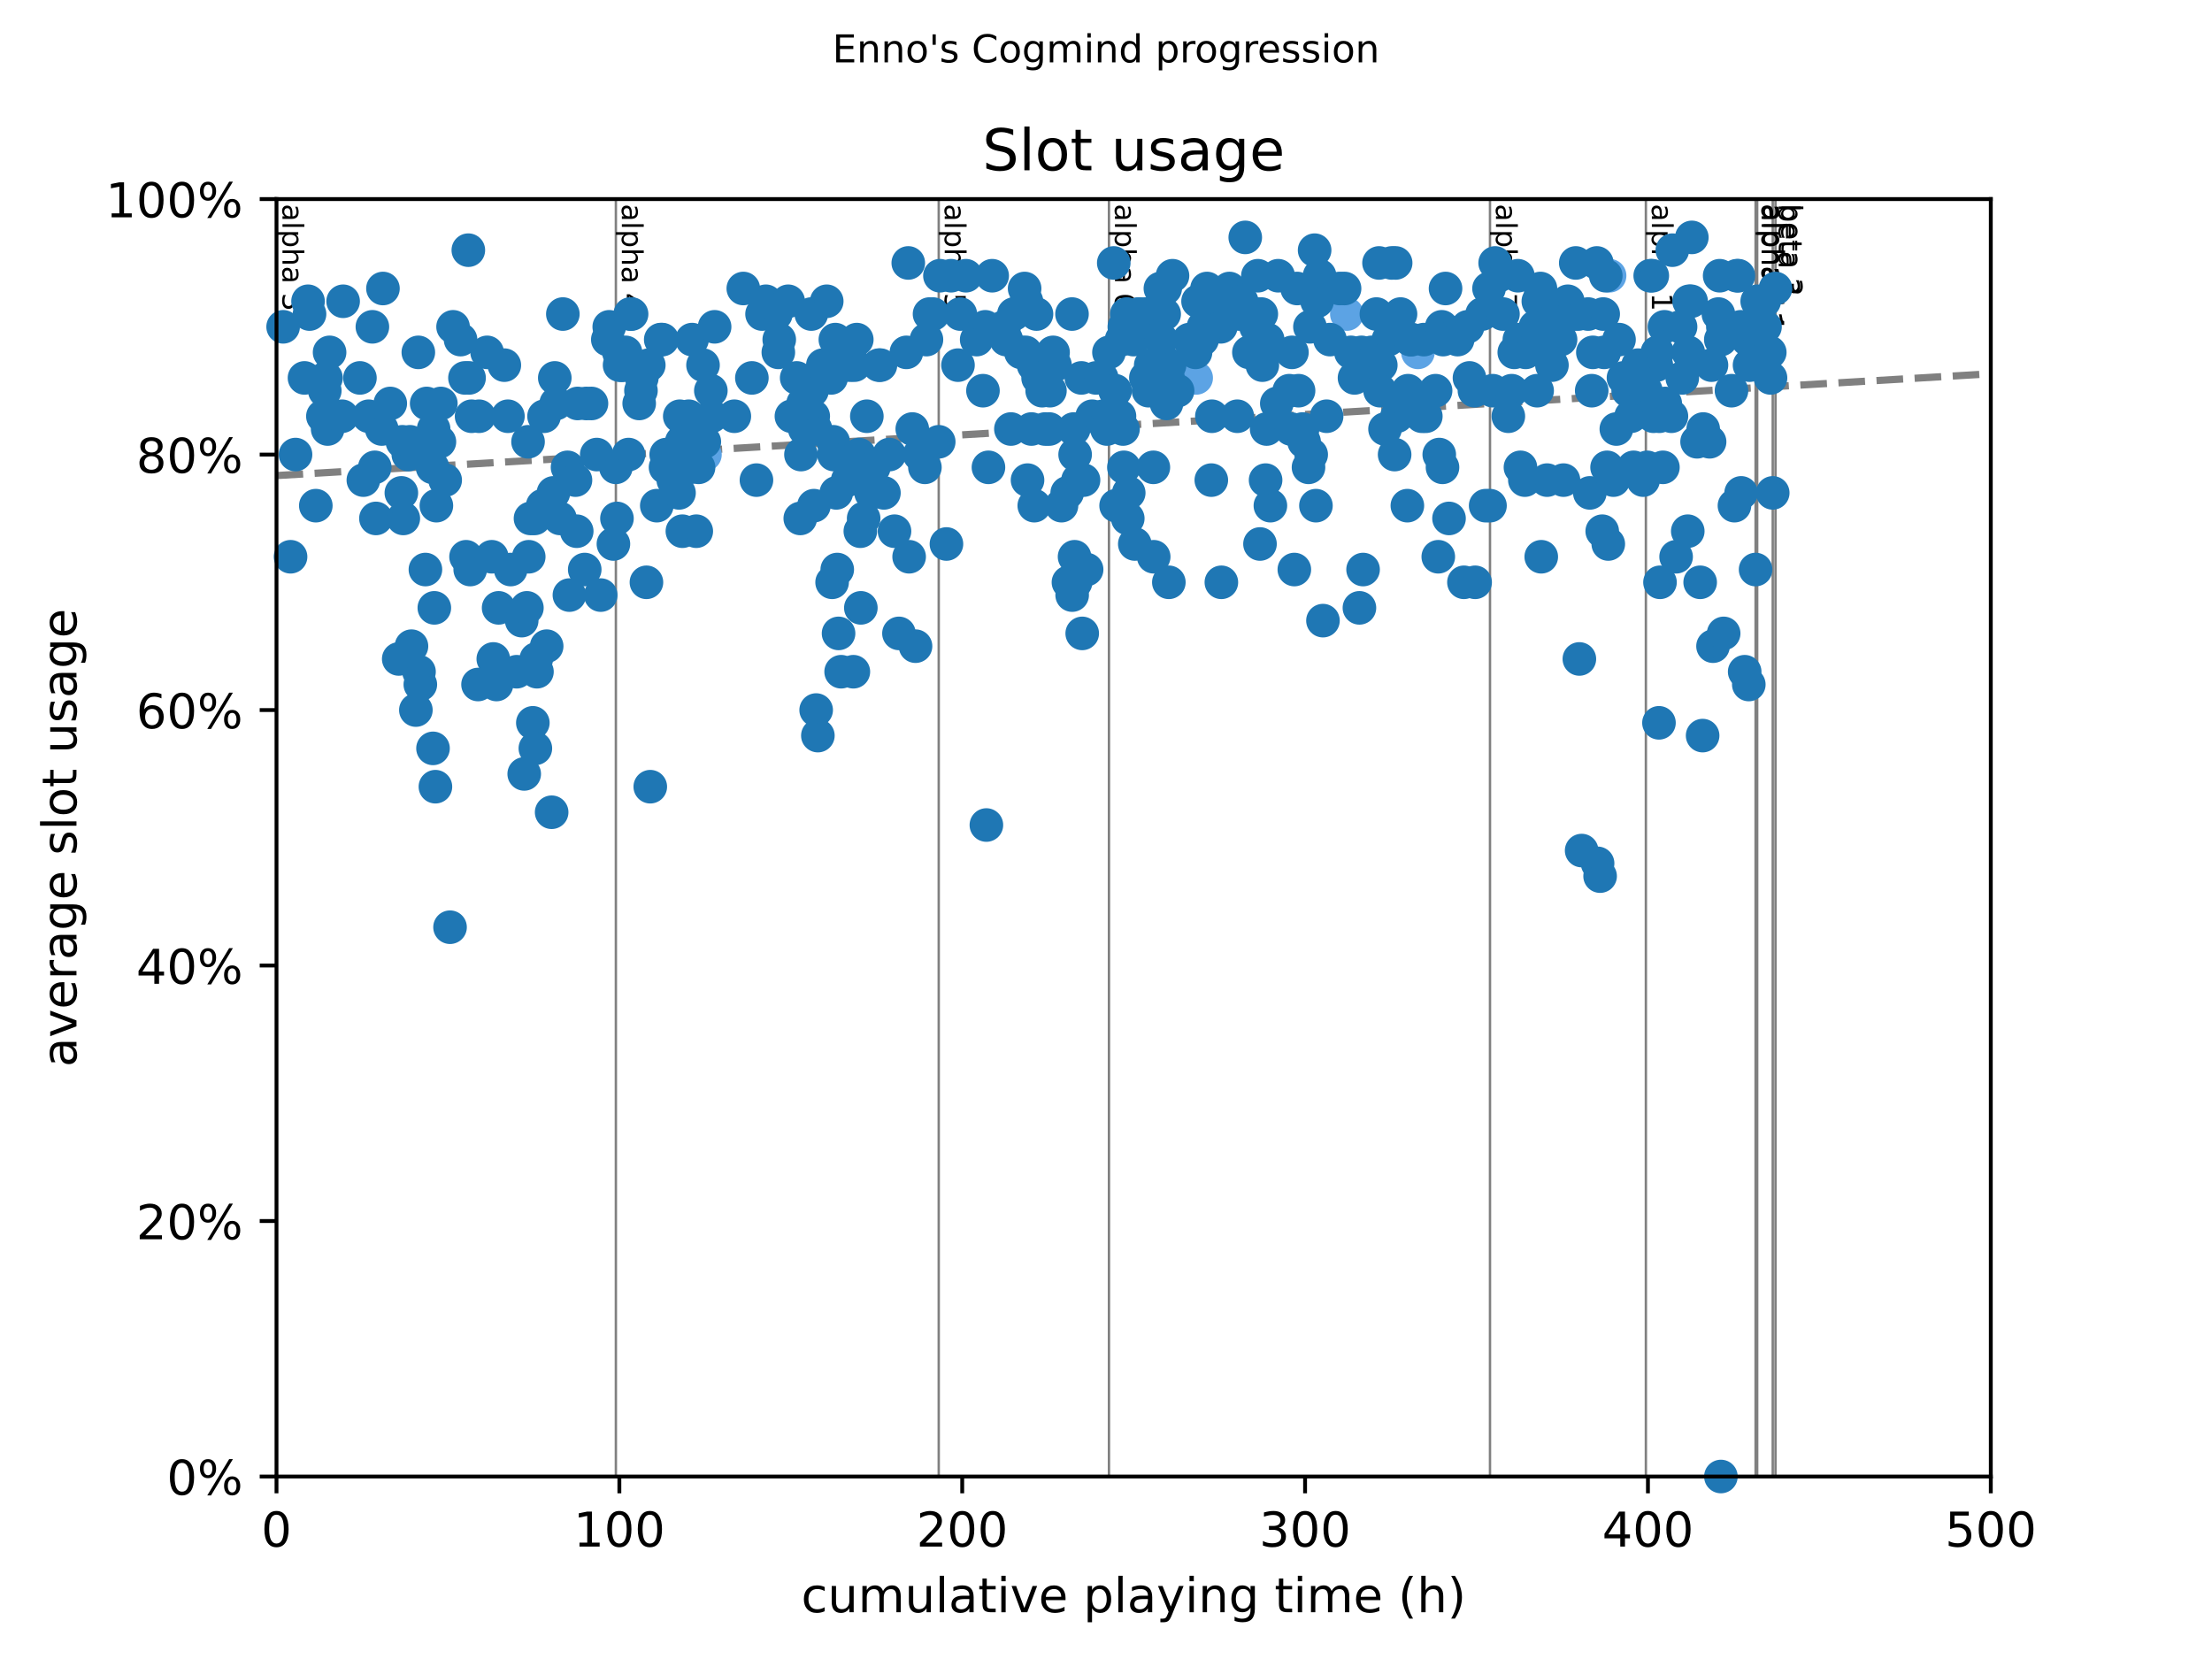 <?xml version="1.0" encoding="utf-8" standalone="no"?>
<!DOCTYPE svg PUBLIC "-//W3C//DTD SVG 1.1//EN"
  "http://www.w3.org/Graphics/SVG/1.1/DTD/svg11.dtd">
<!-- Created with matplotlib (https://matplotlib.org/) -->
<svg height="345.6pt" version="1.1" viewBox="0 0 460.8 345.6" width="460.8pt" xmlns="http://www.w3.org/2000/svg" xmlns:xlink="http://www.w3.org/1999/xlink">
 <defs>
  <style type="text/css">
*{stroke-linecap:butt;stroke-linejoin:round;}
  </style>
 </defs>
 <g id="figure_1">
  <g id="patch_1">
   <path d="M 0 345.6 
L 460.8 345.6 
L 460.8 0 
L 0 0 
z
" style="fill:#ffffff;"/>
  </g>
  <g id="axes_1">
   <g id="patch_2">
    <path d="M 57.6 307.584 
L 414.72 307.584 
L 414.72 41.472 
L 57.6 41.472 
z
" style="fill:#ffffff;"/>
   </g>
   <g id="line2d_1">
    <path clip-path="url(#p76f2ecca6d)" d="M 57.6 99.069 
L 414.72 77.863 
" style="fill:none;stroke:#808080;stroke-dasharray:5.55,2.4;stroke-dashoffset:0;stroke-width:1.5;"/>
   </g>
   <g id="line2d_2">
    <path clip-path="url(#p76f2ecca6d)" d="M 128.298 307.584 
L 128.298 41.472 
" style="fill:none;stroke:#808080;stroke-linecap:square;stroke-width:0.5;"/>
   </g>
   <g id="line2d_3">
    <path clip-path="url(#p76f2ecca6d)" d="M 195.555 307.584 
L 195.555 41.472 
" style="fill:none;stroke:#808080;stroke-linecap:square;stroke-width:0.5;"/>
   </g>
   <g id="line2d_4">
    <path clip-path="url(#p76f2ecca6d)" d="M 231.017 307.584 
L 231.017 41.472 
" style="fill:none;stroke:#808080;stroke-linecap:square;stroke-width:0.5;"/>
   </g>
   <g id="line2d_5">
    <path clip-path="url(#p76f2ecca6d)" d="M 310.393 307.584 
L 310.393 41.472 
" style="fill:none;stroke:#808080;stroke-linecap:square;stroke-width:0.5;"/>
   </g>
   <g id="line2d_6">
    <path clip-path="url(#p76f2ecca6d)" d="M 342.867 307.584 
L 342.867 41.472 
" style="fill:none;stroke:#808080;stroke-linecap:square;stroke-width:0.5;"/>
   </g>
   <g id="line2d_7">
    <path clip-path="url(#p76f2ecca6d)" d="M 365.723 307.584 
L 365.723 41.472 
" style="fill:none;stroke:#808080;stroke-linecap:square;stroke-width:0.5;"/>
   </g>
   <g id="line2d_8">
    <path clip-path="url(#p76f2ecca6d)" d="M 366.056 307.584 
L 366.056 41.472 
" style="fill:none;stroke:#808080;stroke-linecap:square;stroke-width:0.5;"/>
   </g>
   <g id="line2d_9">
    <path clip-path="url(#p76f2ecca6d)" d="M 369.294 307.584 
L 369.294 41.472 
" style="fill:none;stroke:#808080;stroke-linecap:square;stroke-width:0.5;"/>
   </g>
   <g id="line2d_10">
    <path clip-path="url(#p76f2ecca6d)" d="M 369.866 307.584 
L 369.866 41.472 
" style="fill:none;stroke:#808080;stroke-linecap:square;stroke-width:0.5;"/>
   </g>
   <g id="text_1">
    <!-- alpha 3 -->
    <defs>
     <path d="M 34.281 27.484 
Q 23.391 27.484 19.188 25 
Q 14.984 22.516 14.984 16.5 
Q 14.984 11.719 18.141 8.906 
Q 21.297 6.109 26.703 6.109 
Q 34.188 6.109 38.703 11.406 
Q 43.219 16.703 43.219 25.484 
L 43.219 27.484 
z
M 52.203 31.203 
L 52.203 0 
L 43.219 0 
L 43.219 8.297 
Q 40.141 3.328 35.547 0.953 
Q 30.953 -1.422 24.312 -1.422 
Q 15.922 -1.422 10.953 3.297 
Q 6 8.016 6 15.922 
Q 6 25.141 12.172 29.828 
Q 18.359 34.516 30.609 34.516 
L 43.219 34.516 
L 43.219 35.406 
Q 43.219 41.609 39.141 45 
Q 35.062 48.391 27.688 48.391 
Q 23 48.391 18.547 47.266 
Q 14.109 46.141 10.016 43.891 
L 10.016 52.203 
Q 14.938 54.109 19.578 55.047 
Q 24.219 56 28.609 56 
Q 40.484 56 46.344 49.844 
Q 52.203 43.703 52.203 31.203 
z
" id="DejaVuSans-97"/>
     <path d="M 9.422 75.984 
L 18.406 75.984 
L 18.406 0 
L 9.422 0 
z
" id="DejaVuSans-108"/>
     <path d="M 18.109 8.203 
L 18.109 -20.797 
L 9.078 -20.797 
L 9.078 54.688 
L 18.109 54.688 
L 18.109 46.391 
Q 20.953 51.266 25.266 53.625 
Q 29.594 56 35.594 56 
Q 45.562 56 51.781 48.094 
Q 58.016 40.188 58.016 27.297 
Q 58.016 14.406 51.781 6.484 
Q 45.562 -1.422 35.594 -1.422 
Q 29.594 -1.422 25.266 0.953 
Q 20.953 3.328 18.109 8.203 
z
M 48.688 27.297 
Q 48.688 37.203 44.609 42.844 
Q 40.531 48.484 33.406 48.484 
Q 26.266 48.484 22.188 42.844 
Q 18.109 37.203 18.109 27.297 
Q 18.109 17.391 22.188 11.75 
Q 26.266 6.109 33.406 6.109 
Q 40.531 6.109 44.609 11.75 
Q 48.688 17.391 48.688 27.297 
z
" id="DejaVuSans-112"/>
     <path d="M 54.891 33.016 
L 54.891 0 
L 45.906 0 
L 45.906 32.719 
Q 45.906 40.484 42.875 44.328 
Q 39.844 48.188 33.797 48.188 
Q 26.516 48.188 22.312 43.547 
Q 18.109 38.922 18.109 30.906 
L 18.109 0 
L 9.078 0 
L 9.078 75.984 
L 18.109 75.984 
L 18.109 46.188 
Q 21.344 51.125 25.703 53.562 
Q 30.078 56 35.797 56 
Q 45.219 56 50.047 50.172 
Q 54.891 44.344 54.891 33.016 
z
" id="DejaVuSans-104"/>
     <path id="DejaVuSans-32"/>
     <path d="M 40.578 39.312 
Q 47.656 37.797 51.625 33 
Q 55.609 28.219 55.609 21.188 
Q 55.609 10.406 48.188 4.484 
Q 40.766 -1.422 27.094 -1.422 
Q 22.516 -1.422 17.656 -0.516 
Q 12.797 0.391 7.625 2.203 
L 7.625 11.719 
Q 11.719 9.328 16.594 8.109 
Q 21.484 6.891 26.812 6.891 
Q 36.078 6.891 40.938 10.547 
Q 45.797 14.203 45.797 21.188 
Q 45.797 27.641 41.281 31.266 
Q 36.766 34.906 28.719 34.906 
L 20.219 34.906 
L 20.219 43.016 
L 29.109 43.016 
Q 36.375 43.016 40.234 45.922 
Q 44.094 48.828 44.094 54.297 
Q 44.094 59.906 40.109 62.906 
Q 36.141 65.922 28.719 65.922 
Q 24.656 65.922 20.016 65.031 
Q 15.375 64.156 9.812 62.312 
L 9.812 71.094 
Q 15.438 72.656 20.344 73.438 
Q 25.25 74.219 29.594 74.219 
Q 40.828 74.219 47.359 69.109 
Q 53.906 64.016 53.906 55.328 
Q 53.906 49.266 50.438 45.094 
Q 46.969 40.922 40.578 39.312 
z
" id="DejaVuSans-51"/>
    </defs>
    <g transform="translate(58.848 42.472)rotate(-270)scale(0.06 -0.06)">
     <use xlink:href="#DejaVuSans-97"/>
     <use x="61.279" xlink:href="#DejaVuSans-108"/>
     <use x="89.062" xlink:href="#DejaVuSans-112"/>
     <use x="152.539" xlink:href="#DejaVuSans-104"/>
     <use x="215.918" xlink:href="#DejaVuSans-97"/>
     <use x="277.197" xlink:href="#DejaVuSans-32"/>
     <use x="308.984" xlink:href="#DejaVuSans-51"/>
    </g>
   </g>
   <g id="text_2">
    <!-- alpha 4 -->
    <defs>
     <path d="M 37.797 64.312 
L 12.891 25.391 
L 37.797 25.391 
z
M 35.203 72.906 
L 47.609 72.906 
L 47.609 25.391 
L 58.016 25.391 
L 58.016 17.188 
L 47.609 17.188 
L 47.609 0 
L 37.797 0 
L 37.797 17.188 
L 4.891 17.188 
L 4.891 26.703 
z
" id="DejaVuSans-52"/>
    </defs>
    <g transform="translate(129.546 42.472)rotate(-270)scale(0.06 -0.06)">
     <use xlink:href="#DejaVuSans-97"/>
     <use x="61.279" xlink:href="#DejaVuSans-108"/>
     <use x="89.062" xlink:href="#DejaVuSans-112"/>
     <use x="152.539" xlink:href="#DejaVuSans-104"/>
     <use x="215.918" xlink:href="#DejaVuSans-97"/>
     <use x="277.197" xlink:href="#DejaVuSans-32"/>
     <use x="308.984" xlink:href="#DejaVuSans-52"/>
    </g>
   </g>
   <g id="text_3">
    <!-- alpha 5 -->
    <defs>
     <path d="M 10.797 72.906 
L 49.516 72.906 
L 49.516 64.594 
L 19.828 64.594 
L 19.828 46.734 
Q 21.969 47.469 24.109 47.828 
Q 26.266 48.188 28.422 48.188 
Q 40.625 48.188 47.75 41.5 
Q 54.891 34.812 54.891 23.391 
Q 54.891 11.625 47.562 5.094 
Q 40.234 -1.422 26.906 -1.422 
Q 22.312 -1.422 17.547 -0.641 
Q 12.797 0.141 7.719 1.703 
L 7.719 11.625 
Q 12.109 9.234 16.797 8.062 
Q 21.484 6.891 26.703 6.891 
Q 35.156 6.891 40.078 11.328 
Q 45.016 15.766 45.016 23.391 
Q 45.016 31 40.078 35.438 
Q 35.156 39.891 26.703 39.891 
Q 22.75 39.891 18.812 39.016 
Q 14.891 38.141 10.797 36.281 
z
" id="DejaVuSans-53"/>
    </defs>
    <g transform="translate(196.803 42.472)rotate(-270)scale(0.06 -0.06)">
     <use xlink:href="#DejaVuSans-97"/>
     <use x="61.279" xlink:href="#DejaVuSans-108"/>
     <use x="89.062" xlink:href="#DejaVuSans-112"/>
     <use x="152.539" xlink:href="#DejaVuSans-104"/>
     <use x="215.918" xlink:href="#DejaVuSans-97"/>
     <use x="277.197" xlink:href="#DejaVuSans-32"/>
     <use x="308.984" xlink:href="#DejaVuSans-53"/>
    </g>
   </g>
   <g id="text_4">
    <!-- alpha 6 -->
    <defs>
     <path d="M 33.016 40.375 
Q 26.375 40.375 22.484 35.828 
Q 18.609 31.297 18.609 23.391 
Q 18.609 15.531 22.484 10.953 
Q 26.375 6.391 33.016 6.391 
Q 39.656 6.391 43.531 10.953 
Q 47.406 15.531 47.406 23.391 
Q 47.406 31.297 43.531 35.828 
Q 39.656 40.375 33.016 40.375 
z
M 52.594 71.297 
L 52.594 62.312 
Q 48.875 64.062 45.094 64.984 
Q 41.312 65.922 37.594 65.922 
Q 27.828 65.922 22.672 59.328 
Q 17.531 52.734 16.797 39.406 
Q 19.672 43.656 24.016 45.922 
Q 28.375 48.188 33.594 48.188 
Q 44.578 48.188 50.953 41.516 
Q 57.328 34.859 57.328 23.391 
Q 57.328 12.156 50.688 5.359 
Q 44.047 -1.422 33.016 -1.422 
Q 20.359 -1.422 13.672 8.266 
Q 6.984 17.969 6.984 36.375 
Q 6.984 53.656 15.188 63.938 
Q 23.391 74.219 37.203 74.219 
Q 40.922 74.219 44.703 73.484 
Q 48.484 72.75 52.594 71.297 
z
" id="DejaVuSans-54"/>
    </defs>
    <g transform="translate(232.265 42.472)rotate(-270)scale(0.06 -0.06)">
     <use xlink:href="#DejaVuSans-97"/>
     <use x="61.279" xlink:href="#DejaVuSans-108"/>
     <use x="89.062" xlink:href="#DejaVuSans-112"/>
     <use x="152.539" xlink:href="#DejaVuSans-104"/>
     <use x="215.918" xlink:href="#DejaVuSans-97"/>
     <use x="277.197" xlink:href="#DejaVuSans-32"/>
     <use x="308.984" xlink:href="#DejaVuSans-54"/>
    </g>
   </g>
   <g id="text_5">
    <!-- alpha 7 -->
    <defs>
     <path d="M 8.203 72.906 
L 55.078 72.906 
L 55.078 68.703 
L 28.609 0 
L 18.312 0 
L 43.219 64.594 
L 8.203 64.594 
z
" id="DejaVuSans-55"/>
    </defs>
    <g transform="translate(311.641 42.472)rotate(-270)scale(0.06 -0.06)">
     <use xlink:href="#DejaVuSans-97"/>
     <use x="61.279" xlink:href="#DejaVuSans-108"/>
     <use x="89.062" xlink:href="#DejaVuSans-112"/>
     <use x="152.539" xlink:href="#DejaVuSans-104"/>
     <use x="215.918" xlink:href="#DejaVuSans-97"/>
     <use x="277.197" xlink:href="#DejaVuSans-32"/>
     <use x="308.984" xlink:href="#DejaVuSans-55"/>
    </g>
   </g>
   <g id="text_6">
    <!-- alpha 10 -->
    <defs>
     <path d="M 12.406 8.297 
L 28.516 8.297 
L 28.516 63.922 
L 10.984 60.406 
L 10.984 69.391 
L 28.422 72.906 
L 38.281 72.906 
L 38.281 8.297 
L 54.391 8.297 
L 54.391 0 
L 12.406 0 
z
" id="DejaVuSans-49"/>
     <path d="M 31.781 66.406 
Q 24.172 66.406 20.328 58.906 
Q 16.5 51.422 16.5 36.375 
Q 16.5 21.391 20.328 13.891 
Q 24.172 6.391 31.781 6.391 
Q 39.453 6.391 43.281 13.891 
Q 47.125 21.391 47.125 36.375 
Q 47.125 51.422 43.281 58.906 
Q 39.453 66.406 31.781 66.406 
z
M 31.781 74.219 
Q 44.047 74.219 50.516 64.516 
Q 56.984 54.828 56.984 36.375 
Q 56.984 17.969 50.516 8.266 
Q 44.047 -1.422 31.781 -1.422 
Q 19.531 -1.422 13.062 8.266 
Q 6.594 17.969 6.594 36.375 
Q 6.594 54.828 13.062 64.516 
Q 19.531 74.219 31.781 74.219 
z
" id="DejaVuSans-48"/>
    </defs>
    <g transform="translate(344.115 42.472)rotate(-270)scale(0.06 -0.06)">
     <use xlink:href="#DejaVuSans-97"/>
     <use x="61.279" xlink:href="#DejaVuSans-108"/>
     <use x="89.062" xlink:href="#DejaVuSans-112"/>
     <use x="152.539" xlink:href="#DejaVuSans-104"/>
     <use x="215.918" xlink:href="#DejaVuSans-97"/>
     <use x="277.197" xlink:href="#DejaVuSans-32"/>
     <use x="308.984" xlink:href="#DejaVuSans-49"/>
     <use x="372.607" xlink:href="#DejaVuSans-48"/>
    </g>
   </g>
   <g id="text_7">
    <!-- alpha 11 -->
    <g transform="translate(366.971 42.472)rotate(-270)scale(0.06 -0.06)">
     <use xlink:href="#DejaVuSans-97"/>
     <use x="61.279" xlink:href="#DejaVuSans-108"/>
     <use x="89.062" xlink:href="#DejaVuSans-112"/>
     <use x="152.539" xlink:href="#DejaVuSans-104"/>
     <use x="215.918" xlink:href="#DejaVuSans-97"/>
     <use x="277.197" xlink:href="#DejaVuSans-32"/>
     <use x="308.984" xlink:href="#DejaVuSans-49"/>
     <use x="372.607" xlink:href="#DejaVuSans-49"/>
    </g>
   </g>
   <g id="text_8">
    <!-- alpha 14 -->
    <g transform="translate(367.304 42.472)rotate(-270)scale(0.06 -0.06)">
     <use xlink:href="#DejaVuSans-97"/>
     <use x="61.279" xlink:href="#DejaVuSans-108"/>
     <use x="89.062" xlink:href="#DejaVuSans-112"/>
     <use x="152.539" xlink:href="#DejaVuSans-104"/>
     <use x="215.918" xlink:href="#DejaVuSans-97"/>
     <use x="277.197" xlink:href="#DejaVuSans-32"/>
     <use x="308.984" xlink:href="#DejaVuSans-49"/>
     <use x="372.607" xlink:href="#DejaVuSans-52"/>
    </g>
   </g>
   <g id="text_9">
    <!-- beta 2 -->
    <defs>
     <path d="M 48.688 27.297 
Q 48.688 37.203 44.609 42.844 
Q 40.531 48.484 33.406 48.484 
Q 26.266 48.484 22.188 42.844 
Q 18.109 37.203 18.109 27.297 
Q 18.109 17.391 22.188 11.75 
Q 26.266 6.109 33.406 6.109 
Q 40.531 6.109 44.609 11.75 
Q 48.688 17.391 48.688 27.297 
z
M 18.109 46.391 
Q 20.953 51.266 25.266 53.625 
Q 29.594 56 35.594 56 
Q 45.562 56 51.781 48.094 
Q 58.016 40.188 58.016 27.297 
Q 58.016 14.406 51.781 6.484 
Q 45.562 -1.422 35.594 -1.422 
Q 29.594 -1.422 25.266 0.953 
Q 20.953 3.328 18.109 8.203 
L 18.109 0 
L 9.078 0 
L 9.078 75.984 
L 18.109 75.984 
z
" id="DejaVuSans-98"/>
     <path d="M 56.203 29.594 
L 56.203 25.203 
L 14.891 25.203 
Q 15.484 15.922 20.484 11.062 
Q 25.484 6.203 34.422 6.203 
Q 39.594 6.203 44.453 7.469 
Q 49.312 8.734 54.109 11.281 
L 54.109 2.781 
Q 49.266 0.734 44.188 -0.344 
Q 39.109 -1.422 33.891 -1.422 
Q 20.797 -1.422 13.156 6.188 
Q 5.516 13.812 5.516 26.812 
Q 5.516 40.234 12.766 48.109 
Q 20.016 56 32.328 56 
Q 43.359 56 49.781 48.891 
Q 56.203 41.797 56.203 29.594 
z
M 47.219 32.234 
Q 47.125 39.594 43.094 43.984 
Q 39.062 48.391 32.422 48.391 
Q 24.906 48.391 20.391 44.141 
Q 15.875 39.891 15.188 32.172 
z
" id="DejaVuSans-101"/>
     <path d="M 18.312 70.219 
L 18.312 54.688 
L 36.812 54.688 
L 36.812 47.703 
L 18.312 47.703 
L 18.312 18.016 
Q 18.312 11.328 20.141 9.422 
Q 21.969 7.516 27.594 7.516 
L 36.812 7.516 
L 36.812 0 
L 27.594 0 
Q 17.188 0 13.234 3.875 
Q 9.281 7.766 9.281 18.016 
L 9.281 47.703 
L 2.688 47.703 
L 2.688 54.688 
L 9.281 54.688 
L 9.281 70.219 
z
" id="DejaVuSans-116"/>
     <path d="M 19.188 8.297 
L 53.609 8.297 
L 53.609 0 
L 7.328 0 
L 7.328 8.297 
Q 12.938 14.109 22.625 23.891 
Q 32.328 33.688 34.812 36.531 
Q 39.547 41.844 41.422 45.531 
Q 43.312 49.219 43.312 52.781 
Q 43.312 58.594 39.234 62.25 
Q 35.156 65.922 28.609 65.922 
Q 23.969 65.922 18.812 64.312 
Q 13.672 62.703 7.812 59.422 
L 7.812 69.391 
Q 13.766 71.781 18.938 73 
Q 24.125 74.219 28.422 74.219 
Q 39.75 74.219 46.484 68.547 
Q 53.219 62.891 53.219 53.422 
Q 53.219 48.922 51.531 44.891 
Q 49.859 40.875 45.406 35.406 
Q 44.188 33.984 37.641 27.219 
Q 31.109 20.453 19.188 8.297 
z
" id="DejaVuSans-50"/>
    </defs>
    <g transform="translate(370.542 42.472)rotate(-270)scale(0.06 -0.06)">
     <use xlink:href="#DejaVuSans-98"/>
     <use x="63.477" xlink:href="#DejaVuSans-101"/>
     <use x="125" xlink:href="#DejaVuSans-116"/>
     <use x="164.209" xlink:href="#DejaVuSans-97"/>
     <use x="225.488" xlink:href="#DejaVuSans-32"/>
     <use x="257.275" xlink:href="#DejaVuSans-50"/>
    </g>
   </g>
   <g id="text_10">
    <!-- beta 3 -->
    <g transform="translate(371.114 42.472)rotate(-270)scale(0.06 -0.06)">
     <use xlink:href="#DejaVuSans-98"/>
     <use x="63.477" xlink:href="#DejaVuSans-101"/>
     <use x="125" xlink:href="#DejaVuSans-116"/>
     <use x="164.209" xlink:href="#DejaVuSans-97"/>
     <use x="225.488" xlink:href="#DejaVuSans-32"/>
     <use x="257.275" xlink:href="#DejaVuSans-51"/>
    </g>
   </g>
   <g id="PathCollection_1">
    <defs>
     <path d="M 0 3 
C 0.796 3 1.559 2.684 2.121 2.121 
C 2.684 1.559 3 0.796 3 0 
C 3 -0.796 2.684 -1.559 2.121 -2.121 
C 1.559 -2.684 0.796 -3 0 -3 
C -0.796 -3 -1.559 -2.684 -2.121 -2.121 
C -2.684 -1.559 -3 -0.796 -3 0 
C -3 0.796 -2.684 1.559 -2.121 2.121 
C -1.559 2.684 -0.796 3 0 3 
z
" id="mdb430eb694" style="stroke:#5ca3e4;"/>
    </defs>
    <g>
     <use style="fill:#5ca3e4;stroke:#5ca3e4;" x="146.856" xlink:href="#mdb430eb694" y="94.694"/>
     <use style="fill:#5ca3e4;stroke:#5ca3e4;" x="249.183" xlink:href="#mdb430eb694" y="78.728"/>
     <use style="fill:#5ca3e4;stroke:#5ca3e4;" x="280.574" xlink:href="#mdb430eb694" y="65.422"/>
     <use style="fill:#5ca3e4;stroke:#5ca3e4;" x="295.382" xlink:href="#mdb430eb694" y="73.405"/>
     <use style="fill:#5ca3e4;stroke:#5ca3e4;" x="335.308" xlink:href="#mdb430eb694" y="57.439"/>
    </g>
   </g>
   <g id="PathCollection_2">
    <defs>
     <path d="M 0 3 
C 0.796 3 1.559 2.684 2.121 2.121 
C 2.684 1.559 3 0.796 3 0 
C 3 -0.796 2.684 -1.559 2.121 -2.121 
C 1.559 -2.684 0.796 -3 0 -3 
C -0.796 -3 -1.559 -2.684 -2.121 -2.121 
C -2.684 -1.559 -3 -0.796 -3 0 
C -3 0.796 -2.684 1.559 -2.121 2.121 
C -1.559 2.684 -0.796 3 0 3 
z
" id="mbfa901c0f2" style="stroke:#1f77b4;"/>
    </defs>
    <g>
     <use style="fill:#1f77b4;stroke:#1f77b4;" x="58.981" xlink:href="#mbfa901c0f2" y="68.083"/>
     <use style="fill:#1f77b4;stroke:#1f77b4;" x="60.528" xlink:href="#mbfa901c0f2" y="115.983"/>
     <use style="fill:#1f77b4;stroke:#1f77b4;" x="61.564" xlink:href="#mbfa901c0f2" y="94.694"/>
     <use style="fill:#1f77b4;stroke:#1f77b4;" x="63.433" xlink:href="#mbfa901c0f2" y="78.728"/>
     <use style="fill:#1f77b4;stroke:#1f77b4;" x="64.171" xlink:href="#mbfa901c0f2" y="62.761"/>
     <use style="fill:#1f77b4;stroke:#1f77b4;" x="64.481" xlink:href="#mbfa901c0f2" y="65.422"/>
     <use style="fill:#1f77b4;stroke:#1f77b4;" x="65.79" xlink:href="#mbfa901c0f2" y="105.339"/>
     <use style="fill:#1f77b4;stroke:#1f77b4;" x="67.266" xlink:href="#mbfa901c0f2" y="86.711"/>
     <use style="fill:#1f77b4;stroke:#1f77b4;" x="67.659" xlink:href="#mbfa901c0f2" y="81.389"/>
     <use style="fill:#1f77b4;stroke:#1f77b4;" x="67.909" xlink:href="#mbfa901c0f2" y="78.728"/>
     <use style="fill:#1f77b4;stroke:#1f77b4;" x="68.254" xlink:href="#mbfa901c0f2" y="89.372"/>
     <use style="fill:#1f77b4;stroke:#1f77b4;" x="68.659" xlink:href="#mbfa901c0f2" y="73.405"/>
     <use style="fill:#1f77b4;stroke:#1f77b4;" x="69.659" xlink:href="#mbfa901c0f2" y="86.711"/>
     <use style="fill:#1f77b4;stroke:#1f77b4;" x="71.254" xlink:href="#mbfa901c0f2" y="86.711"/>
     <use style="fill:#1f77b4;stroke:#1f77b4;" x="71.48" xlink:href="#mbfa901c0f2" y="62.761"/>
     <use style="fill:#1f77b4;stroke:#1f77b4;" x="74.98" xlink:href="#mbfa901c0f2" y="78.728"/>
     <use style="fill:#1f77b4;stroke:#1f77b4;" x="75.694" xlink:href="#mbfa901c0f2" y="100.017"/>
     <use style="fill:#1f77b4;stroke:#1f77b4;" x="76.801" xlink:href="#mbfa901c0f2" y="86.711"/>
     <use style="fill:#1f77b4;stroke:#1f77b4;" x="77.575" xlink:href="#mbfa901c0f2" y="68.083"/>
     <use style="fill:#1f77b4;stroke:#1f77b4;" x="78.075" xlink:href="#mbfa901c0f2" y="97.356"/>
     <use style="fill:#1f77b4;stroke:#1f77b4;" x="78.313" xlink:href="#mbfa901c0f2" y="108"/>
     <use style="fill:#1f77b4;stroke:#1f77b4;" x="79.527" xlink:href="#mbfa901c0f2" y="89.372"/>
     <use style="fill:#1f77b4;stroke:#1f77b4;" x="79.777" xlink:href="#mbfa901c0f2" y="60.1"/>
     <use style="fill:#1f77b4;stroke:#1f77b4;" x="81.301" xlink:href="#mbfa901c0f2" y="84.05"/>
     <use style="fill:#1f77b4;stroke:#1f77b4;" x="83.063" xlink:href="#mbfa901c0f2" y="137.272"/>
     <use style="fill:#1f77b4;stroke:#1f77b4;" x="83.61" xlink:href="#mbfa901c0f2" y="102.678"/>
     <use style="fill:#1f77b4;stroke:#1f77b4;" x="83.825" xlink:href="#mbfa901c0f2" y="92.033"/>
     <use style="fill:#1f77b4;stroke:#1f77b4;" x="84.015" xlink:href="#mbfa901c0f2" y="108"/>
     <use style="fill:#1f77b4;stroke:#1f77b4;" x="85.063" xlink:href="#mbfa901c0f2" y="94.694"/>
     <use style="fill:#1f77b4;stroke:#1f77b4;" x="85.396" xlink:href="#mbfa901c0f2" y="92.033"/>
     <use style="fill:#1f77b4;stroke:#1f77b4;" x="85.717" xlink:href="#mbfa901c0f2" y="134.611"/>
     <use style="fill:#1f77b4;stroke:#1f77b4;" x="86.634" xlink:href="#mbfa901c0f2" y="147.917"/>
     <use style="fill:#1f77b4;stroke:#1f77b4;" x="87.146" xlink:href="#mbfa901c0f2" y="73.405"/>
     <use style="fill:#1f77b4;stroke:#1f77b4;" x="87.289" xlink:href="#mbfa901c0f2" y="139.933"/>
     <use style="fill:#1f77b4;stroke:#1f77b4;" x="87.562" xlink:href="#mbfa901c0f2" y="142.595"/>
     <use style="fill:#1f77b4;stroke:#1f77b4;" x="88.622" xlink:href="#mbfa901c0f2" y="118.644"/>
     <use style="fill:#1f77b4;stroke:#1f77b4;" x="88.884" xlink:href="#mbfa901c0f2" y="84.05"/>
     <use style="fill:#1f77b4;stroke:#1f77b4;" x="89.681" xlink:href="#mbfa901c0f2" y="92.033"/>
     <use style="fill:#1f77b4;stroke:#1f77b4;" x="90.11" xlink:href="#mbfa901c0f2" y="97.356"/>
     <use style="fill:#1f77b4;stroke:#1f77b4;" x="90.205" xlink:href="#mbfa901c0f2" y="155.9"/>
     <use style="fill:#1f77b4;stroke:#1f77b4;" x="90.336" xlink:href="#mbfa901c0f2" y="89.372"/>
     <use style="fill:#1f77b4;stroke:#1f77b4;" x="90.479" xlink:href="#mbfa901c0f2" y="126.628"/>
     <use style="fill:#1f77b4;stroke:#1f77b4;" x="90.705" xlink:href="#mbfa901c0f2" y="163.884"/>
     <use style="fill:#1f77b4;stroke:#1f77b4;" x="90.907" xlink:href="#mbfa901c0f2" y="105.339"/>
     <use style="fill:#1f77b4;stroke:#1f77b4;" x="91.538" xlink:href="#mbfa901c0f2" y="92.033"/>
     <use style="fill:#1f77b4;stroke:#1f77b4;" x="91.836" xlink:href="#mbfa901c0f2" y="84.05"/>
     <use style="fill:#1f77b4;stroke:#1f77b4;" x="92.741" xlink:href="#mbfa901c0f2" y="100.017"/>
     <use style="fill:#1f77b4;stroke:#1f77b4;" x="93.752" xlink:href="#mbfa901c0f2" y="193.156"/>
     <use style="fill:#1f77b4;stroke:#1f77b4;" x="94.383" xlink:href="#mbfa901c0f2" y="68.083"/>
     <use style="fill:#1f77b4;stroke:#1f77b4;" x="95.943" xlink:href="#mbfa901c0f2" y="70.744"/>
     <use style="fill:#1f77b4;stroke:#1f77b4;" x="96.859" xlink:href="#mbfa901c0f2" y="78.728"/>
     <use style="fill:#1f77b4;stroke:#1f77b4;" x="97.086" xlink:href="#mbfa901c0f2" y="115.983"/>
     <use style="fill:#1f77b4;stroke:#1f77b4;" x="97.562" xlink:href="#mbfa901c0f2" y="52.116"/>
     <use style="fill:#1f77b4;stroke:#1f77b4;" x="97.716" xlink:href="#mbfa901c0f2" y="78.728"/>
     <use style="fill:#1f77b4;stroke:#1f77b4;" x="97.955" xlink:href="#mbfa901c0f2" y="118.644"/>
     <use style="fill:#1f77b4;stroke:#1f77b4;" x="98.24" xlink:href="#mbfa901c0f2" y="86.711"/>
     <use style="fill:#1f77b4;stroke:#1f77b4;" x="99.585" xlink:href="#mbfa901c0f2" y="142.595"/>
     <use style="fill:#1f77b4;stroke:#1f77b4;" x="99.788" xlink:href="#mbfa901c0f2" y="86.711"/>
     <use style="fill:#1f77b4;stroke:#1f77b4;" x="101.478" xlink:href="#mbfa901c0f2" y="73.405"/>
     <use style="fill:#1f77b4;stroke:#1f77b4;" x="102.442" xlink:href="#mbfa901c0f2" y="115.983"/>
     <use style="fill:#1f77b4;stroke:#1f77b4;" x="102.764" xlink:href="#mbfa901c0f2" y="137.272"/>
     <use style="fill:#1f77b4;stroke:#1f77b4;" x="103.43" xlink:href="#mbfa901c0f2" y="142.595"/>
     <use style="fill:#1f77b4;stroke:#1f77b4;" x="103.871" xlink:href="#mbfa901c0f2" y="126.628"/>
     <use style="fill:#1f77b4;stroke:#1f77b4;" x="105.061" xlink:href="#mbfa901c0f2" y="76.067"/>
     <use style="fill:#1f77b4;stroke:#1f77b4;" x="105.811" xlink:href="#mbfa901c0f2" y="86.711"/>
     <use style="fill:#1f77b4;stroke:#1f77b4;" x="106.383" xlink:href="#mbfa901c0f2" y="118.644"/>
     <use style="fill:#1f77b4;stroke:#1f77b4;" x="107.633" xlink:href="#mbfa901c0f2" y="139.933"/>
     <use style="fill:#1f77b4;stroke:#1f77b4;" x="108.68" xlink:href="#mbfa901c0f2" y="129.289"/>
     <use style="fill:#1f77b4;stroke:#1f77b4;" x="109.204" xlink:href="#mbfa901c0f2" y="161.222"/>
     <use style="fill:#1f77b4;stroke:#1f77b4;" x="109.763" xlink:href="#mbfa901c0f2" y="126.628"/>
     <use style="fill:#1f77b4;stroke:#1f77b4;" x="110.001" xlink:href="#mbfa901c0f2" y="92.033"/>
     <use style="fill:#1f77b4;stroke:#1f77b4;" x="110.144" xlink:href="#mbfa901c0f2" y="115.983"/>
     <use style="fill:#1f77b4;stroke:#1f77b4;" x="110.513" xlink:href="#mbfa901c0f2" y="108"/>
     <use style="fill:#1f77b4;stroke:#1f77b4;" x="111.001" xlink:href="#mbfa901c0f2" y="150.578"/>
     <use style="fill:#1f77b4;stroke:#1f77b4;" x="111.347" xlink:href="#mbfa901c0f2" y="108"/>
     <use style="fill:#1f77b4;stroke:#1f77b4;" x="111.525" xlink:href="#mbfa901c0f2" y="155.9"/>
     <use style="fill:#1f77b4;stroke:#1f77b4;" x="111.716" xlink:href="#mbfa901c0f2" y="137.272"/>
     <use style="fill:#1f77b4;stroke:#1f77b4;" x="111.858" xlink:href="#mbfa901c0f2" y="139.933"/>
     <use style="fill:#1f77b4;stroke:#1f77b4;" x="113.049" xlink:href="#mbfa901c0f2" y="105.339"/>
     <use style="fill:#1f77b4;stroke:#1f77b4;" x="113.335" xlink:href="#mbfa901c0f2" y="86.711"/>
     <use style="fill:#1f77b4;stroke:#1f77b4;" x="113.882" xlink:href="#mbfa901c0f2" y="134.611"/>
     <use style="fill:#1f77b4;stroke:#1f77b4;" x="114.227" xlink:href="#mbfa901c0f2" y="105.339"/>
     <use style="fill:#1f77b4;stroke:#1f77b4;" x="114.918" xlink:href="#mbfa901c0f2" y="169.206"/>
     <use style="fill:#1f77b4;stroke:#1f77b4;" x="115.287" xlink:href="#mbfa901c0f2" y="102.678"/>
     <use style="fill:#1f77b4;stroke:#1f77b4;" x="115.572" xlink:href="#mbfa901c0f2" y="78.728"/>
     <use style="fill:#1f77b4;stroke:#1f77b4;" x="115.858" xlink:href="#mbfa901c0f2" y="84.05"/>
     <use style="fill:#1f77b4;stroke:#1f77b4;" x="116.656" xlink:href="#mbfa901c0f2" y="108"/>
     <use style="fill:#1f77b4;stroke:#1f77b4;" x="117.251" xlink:href="#mbfa901c0f2" y="65.422"/>
     <use style="fill:#1f77b4;stroke:#1f77b4;" x="118.227" xlink:href="#mbfa901c0f2" y="97.356"/>
     <use style="fill:#1f77b4;stroke:#1f77b4;" x="118.62" xlink:href="#mbfa901c0f2" y="123.967"/>
     <use style="fill:#1f77b4;stroke:#1f77b4;" x="119.882" xlink:href="#mbfa901c0f2" y="100.017"/>
     <use style="fill:#1f77b4;stroke:#1f77b4;" x="120.144" xlink:href="#mbfa901c0f2" y="110.661"/>
     <use style="fill:#1f77b4;stroke:#1f77b4;" x="120.334" xlink:href="#mbfa901c0f2" y="84.05"/>
     <use style="fill:#1f77b4;stroke:#1f77b4;" x="121.81" xlink:href="#mbfa901c0f2" y="118.644"/>
     <use style="fill:#1f77b4;stroke:#1f77b4;" x="122.108" xlink:href="#mbfa901c0f2" y="84.05"/>
     <use style="fill:#1f77b4;stroke:#1f77b4;" x="123.215" xlink:href="#mbfa901c0f2" y="84.05"/>
     <use style="fill:#1f77b4;stroke:#1f77b4;" x="124.31" xlink:href="#mbfa901c0f2" y="94.694"/>
     <use style="fill:#1f77b4;stroke:#1f77b4;" x="125.143" xlink:href="#mbfa901c0f2" y="123.967"/>
     <use style="fill:#1f77b4;stroke:#1f77b4;" x="126.619" xlink:href="#mbfa901c0f2" y="70.744"/>
     <use style="fill:#1f77b4;stroke:#1f77b4;" x="126.917" xlink:href="#mbfa901c0f2" y="68.083"/>
     <use style="fill:#1f77b4;stroke:#1f77b4;" x="127.786" xlink:href="#mbfa901c0f2" y="113.322"/>
     <use style="fill:#1f77b4;stroke:#1f77b4;" x="128.298" xlink:href="#mbfa901c0f2" y="97.356"/>
     <use style="fill:#1f77b4;stroke:#1f77b4;" x="128.524" xlink:href="#mbfa901c0f2" y="108"/>
     <use style="fill:#1f77b4;stroke:#1f77b4;" x="128.929" xlink:href="#mbfa901c0f2" y="73.405"/>
     <use style="fill:#1f77b4;stroke:#1f77b4;" x="129.072" xlink:href="#mbfa901c0f2" y="76.067"/>
     <use style="fill:#1f77b4;stroke:#1f77b4;" x="129.453" xlink:href="#mbfa901c0f2" y="76.067"/>
     <use style="fill:#1f77b4;stroke:#1f77b4;" x="129.869" xlink:href="#mbfa901c0f2" y="76.067"/>
     <use style="fill:#1f77b4;stroke:#1f77b4;" x="130.31" xlink:href="#mbfa901c0f2" y="73.405"/>
     <use style="fill:#1f77b4;stroke:#1f77b4;" x="130.941" xlink:href="#mbfa901c0f2" y="94.694"/>
     <use style="fill:#1f77b4;stroke:#1f77b4;" x="131.286" xlink:href="#mbfa901c0f2" y="65.422"/>
     <use style="fill:#1f77b4;stroke:#1f77b4;" x="131.571" xlink:href="#mbfa901c0f2" y="65.422"/>
     <use style="fill:#1f77b4;stroke:#1f77b4;" x="133.155" xlink:href="#mbfa901c0f2" y="84.05"/>
     <use style="fill:#1f77b4;stroke:#1f77b4;" x="133.524" xlink:href="#mbfa901c0f2" y="81.389"/>
     <use style="fill:#1f77b4;stroke:#1f77b4;" x="133.702" xlink:href="#mbfa901c0f2" y="78.728"/>
     <use style="fill:#1f77b4;stroke:#1f77b4;" x="134.666" xlink:href="#mbfa901c0f2" y="121.306"/>
     <use style="fill:#1f77b4;stroke:#1f77b4;" x="135.155" xlink:href="#mbfa901c0f2" y="76.067"/>
     <use style="fill:#1f77b4;stroke:#1f77b4;" x="135.464" xlink:href="#mbfa901c0f2" y="163.884"/>
     <use style="fill:#1f77b4;stroke:#1f77b4;" x="136.821" xlink:href="#mbfa901c0f2" y="105.339"/>
     <use style="fill:#1f77b4;stroke:#1f77b4;" x="137.642" xlink:href="#mbfa901c0f2" y="70.744"/>
     <use style="fill:#1f77b4;stroke:#1f77b4;" x="137.952" xlink:href="#mbfa901c0f2" y="70.744"/>
     <use style="fill:#1f77b4;stroke:#1f77b4;" x="138.642" xlink:href="#mbfa901c0f2" y="97.356"/>
     <use style="fill:#1f77b4;stroke:#1f77b4;" x="138.785" xlink:href="#mbfa901c0f2" y="94.694"/>
     <use style="fill:#1f77b4;stroke:#1f77b4;" x="140.261" xlink:href="#mbfa901c0f2" y="100.017"/>
     <use style="fill:#1f77b4;stroke:#1f77b4;" x="140.88" xlink:href="#mbfa901c0f2" y="97.356"/>
     <use style="fill:#1f77b4;stroke:#1f77b4;" x="141.452" xlink:href="#mbfa901c0f2" y="102.678"/>
     <use style="fill:#1f77b4;stroke:#1f77b4;" x="141.607" xlink:href="#mbfa901c0f2" y="86.711"/>
     <use style="fill:#1f77b4;stroke:#1f77b4;" x="142.011" xlink:href="#mbfa901c0f2" y="92.033"/>
     <use style="fill:#1f77b4;stroke:#1f77b4;" x="142.154" xlink:href="#mbfa901c0f2" y="110.661"/>
     <use style="fill:#1f77b4;stroke:#1f77b4;" x="143.475" xlink:href="#mbfa901c0f2" y="86.711"/>
     <use style="fill:#1f77b4;stroke:#1f77b4;" x="143.725" xlink:href="#mbfa901c0f2" y="97.356"/>
     <use style="fill:#1f77b4;stroke:#1f77b4;" x="144.166" xlink:href="#mbfa901c0f2" y="70.744"/>
     <use style="fill:#1f77b4;stroke:#1f77b4;" x="145.047" xlink:href="#mbfa901c0f2" y="110.661"/>
     <use style="fill:#1f77b4;stroke:#1f77b4;" x="145.356" xlink:href="#mbfa901c0f2" y="89.372"/>
     <use style="fill:#1f77b4;stroke:#1f77b4;" x="145.523" xlink:href="#mbfa901c0f2" y="97.356"/>
     <use style="fill:#1f77b4;stroke:#1f77b4;" x="146.451" xlink:href="#mbfa901c0f2" y="76.067"/>
     <use style="fill:#1f77b4;stroke:#1f77b4;" x="146.725" xlink:href="#mbfa901c0f2" y="92.033"/>
     <use style="fill:#1f77b4;stroke:#1f77b4;" x="148.082" xlink:href="#mbfa901c0f2" y="81.389"/>
     <use style="fill:#1f77b4;stroke:#1f77b4;" x="148.237" xlink:href="#mbfa901c0f2" y="86.711"/>
     <use style="fill:#1f77b4;stroke:#1f77b4;" x="148.868" xlink:href="#mbfa901c0f2" y="68.083"/>
     <use style="fill:#1f77b4;stroke:#1f77b4;" x="152.975" xlink:href="#mbfa901c0f2" y="86.711"/>
     <use style="fill:#1f77b4;stroke:#1f77b4;" x="154.844" xlink:href="#mbfa901c0f2" y="60.1"/>
     <use style="fill:#1f77b4;stroke:#1f77b4;" x="156.629" xlink:href="#mbfa901c0f2" y="78.728"/>
     <use style="fill:#1f77b4;stroke:#1f77b4;" x="157.582" xlink:href="#mbfa901c0f2" y="100.017"/>
     <use style="fill:#1f77b4;stroke:#1f77b4;" x="158.748" xlink:href="#mbfa901c0f2" y="65.422"/>
     <use style="fill:#1f77b4;stroke:#1f77b4;" x="159.546" xlink:href="#mbfa901c0f2" y="62.761"/>
     <use style="fill:#1f77b4;stroke:#1f77b4;" x="161.629" xlink:href="#mbfa901c0f2" y="65.422"/>
     <use style="fill:#1f77b4;stroke:#1f77b4;" x="162.141" xlink:href="#mbfa901c0f2" y="73.405"/>
     <use style="fill:#1f77b4;stroke:#1f77b4;" x="162.331" xlink:href="#mbfa901c0f2" y="70.744"/>
     <use style="fill:#1f77b4;stroke:#1f77b4;" x="164.2" xlink:href="#mbfa901c0f2" y="62.761"/>
     <use style="fill:#1f77b4;stroke:#1f77b4;" x="164.867" xlink:href="#mbfa901c0f2" y="86.711"/>
     <use style="fill:#1f77b4;stroke:#1f77b4;" x="165.962" xlink:href="#mbfa901c0f2" y="78.728"/>
     <use style="fill:#1f77b4;stroke:#1f77b4;" x="166.712" xlink:href="#mbfa901c0f2" y="108"/>
     <use style="fill:#1f77b4;stroke:#1f77b4;" x="166.855" xlink:href="#mbfa901c0f2" y="94.694"/>
     <use style="fill:#1f77b4;stroke:#1f77b4;" x="167.295" xlink:href="#mbfa901c0f2" y="84.05"/>
     <use style="fill:#1f77b4;stroke:#1f77b4;" x="167.641" xlink:href="#mbfa901c0f2" y="89.372"/>
     <use style="fill:#1f77b4;stroke:#1f77b4;" x="169.01" xlink:href="#mbfa901c0f2" y="65.422"/>
     <use style="fill:#1f77b4;stroke:#1f77b4;" x="169.164" xlink:href="#mbfa901c0f2" y="81.389"/>
     <use style="fill:#1f77b4;stroke:#1f77b4;" x="169.414" xlink:href="#mbfa901c0f2" y="86.711"/>
     <use style="fill:#1f77b4;stroke:#1f77b4;" x="169.557" xlink:href="#mbfa901c0f2" y="105.339"/>
     <use style="fill:#1f77b4;stroke:#1f77b4;" x="169.89" xlink:href="#mbfa901c0f2" y="89.372"/>
     <use style="fill:#1f77b4;stroke:#1f77b4;" x="170.021" xlink:href="#mbfa901c0f2" y="147.917"/>
     <use style="fill:#1f77b4;stroke:#1f77b4;" x="170.378" xlink:href="#mbfa901c0f2" y="153.239"/>
     <use style="fill:#1f77b4;stroke:#1f77b4;" x="171.414" xlink:href="#mbfa901c0f2" y="76.067"/>
     <use style="fill:#1f77b4;stroke:#1f77b4;" x="172.224" xlink:href="#mbfa901c0f2" y="62.761"/>
     <use style="fill:#1f77b4;stroke:#1f77b4;" x="173.14" xlink:href="#mbfa901c0f2" y="78.728"/>
     <use style="fill:#1f77b4;stroke:#1f77b4;" x="173.343" xlink:href="#mbfa901c0f2" y="121.306"/>
     <use style="fill:#1f77b4;stroke:#1f77b4;" x="173.581" xlink:href="#mbfa901c0f2" y="92.033"/>
     <use style="fill:#1f77b4;stroke:#1f77b4;" x="173.724" xlink:href="#mbfa901c0f2" y="94.694"/>
     <use style="fill:#1f77b4;stroke:#1f77b4;" x="174.021" xlink:href="#mbfa901c0f2" y="70.744"/>
     <use style="fill:#1f77b4;stroke:#1f77b4;" x="174.212" xlink:href="#mbfa901c0f2" y="102.678"/>
     <use style="fill:#1f77b4;stroke:#1f77b4;" x="174.414" xlink:href="#mbfa901c0f2" y="118.644"/>
     <use style="fill:#1f77b4;stroke:#1f77b4;" x="174.688" xlink:href="#mbfa901c0f2" y="131.95"/>
     <use style="fill:#1f77b4;stroke:#1f77b4;" x="175.223" xlink:href="#mbfa901c0f2" y="139.933"/>
     <use style="fill:#1f77b4;stroke:#1f77b4;" x="176.592" xlink:href="#mbfa901c0f2" y="100.017"/>
     <use style="fill:#1f77b4;stroke:#1f77b4;" x="177.033" xlink:href="#mbfa901c0f2" y="76.067"/>
     <use style="fill:#1f77b4;stroke:#1f77b4;" x="177.771" xlink:href="#mbfa901c0f2" y="139.933"/>
     <use style="fill:#1f77b4;stroke:#1f77b4;" x="177.997" xlink:href="#mbfa901c0f2" y="76.067"/>
     <use style="fill:#1f77b4;stroke:#1f77b4;" x="178.485" xlink:href="#mbfa901c0f2" y="70.744"/>
     <use style="fill:#1f77b4;stroke:#1f77b4;" x="178.949" xlink:href="#mbfa901c0f2" y="94.694"/>
     <use style="fill:#1f77b4;stroke:#1f77b4;" x="179.223" xlink:href="#mbfa901c0f2" y="110.661"/>
     <use style="fill:#1f77b4;stroke:#1f77b4;" x="179.33" xlink:href="#mbfa901c0f2" y="126.628"/>
     <use style="fill:#1f77b4;stroke:#1f77b4;" x="179.914" xlink:href="#mbfa901c0f2" y="108"/>
     <use style="fill:#1f77b4;stroke:#1f77b4;" x="180.58" xlink:href="#mbfa901c0f2" y="86.711"/>
     <use style="fill:#1f77b4;stroke:#1f77b4;" x="181.461" xlink:href="#mbfa901c0f2" y="102.678"/>
     <use style="fill:#1f77b4;stroke:#1f77b4;" x="182.033" xlink:href="#mbfa901c0f2" y="97.356"/>
     <use style="fill:#1f77b4;stroke:#1f77b4;" x="183.08" xlink:href="#mbfa901c0f2" y="76.067"/>
     <use style="fill:#1f77b4;stroke:#1f77b4;" x="183.413" xlink:href="#mbfa901c0f2" y="76.067"/>
     <use style="fill:#1f77b4;stroke:#1f77b4;" x="184.14" xlink:href="#mbfa901c0f2" y="102.678"/>
     <use style="fill:#1f77b4;stroke:#1f77b4;" x="185.258" xlink:href="#mbfa901c0f2" y="94.694"/>
     <use style="fill:#1f77b4;stroke:#1f77b4;" x="186.342" xlink:href="#mbfa901c0f2" y="110.661"/>
     <use style="fill:#1f77b4;stroke:#1f77b4;" x="187.27" xlink:href="#mbfa901c0f2" y="131.95"/>
     <use style="fill:#1f77b4;stroke:#1f77b4;" x="188.818" xlink:href="#mbfa901c0f2" y="73.405"/>
     <use style="fill:#1f77b4;stroke:#1f77b4;" x="189.211" xlink:href="#mbfa901c0f2" y="54.778"/>
     <use style="fill:#1f77b4;stroke:#1f77b4;" x="189.389" xlink:href="#mbfa901c0f2" y="115.983"/>
     <use style="fill:#1f77b4;stroke:#1f77b4;" x="190.044" xlink:href="#mbfa901c0f2" y="89.372"/>
     <use style="fill:#1f77b4;stroke:#1f77b4;" x="190.722" xlink:href="#mbfa901c0f2" y="134.611"/>
     <use style="fill:#1f77b4;stroke:#1f77b4;" x="191.556" xlink:href="#mbfa901c0f2" y="94.694"/>
     <use style="fill:#1f77b4;stroke:#1f77b4;" x="192.675" xlink:href="#mbfa901c0f2" y="97.356"/>
     <use style="fill:#1f77b4;stroke:#1f77b4;" x="192.996" xlink:href="#mbfa901c0f2" y="70.744"/>
     <use style="fill:#1f77b4;stroke:#1f77b4;" x="193.639" xlink:href="#mbfa901c0f2" y="65.422"/>
     <use style="fill:#1f77b4;stroke:#1f77b4;" x="194.353" xlink:href="#mbfa901c0f2" y="65.422"/>
     <use style="fill:#1f77b4;stroke:#1f77b4;" x="195.555" xlink:href="#mbfa901c0f2" y="92.033"/>
     <use style="fill:#1f77b4;stroke:#1f77b4;" x="195.805" xlink:href="#mbfa901c0f2" y="57.439"/>
     <use style="fill:#1f77b4;stroke:#1f77b4;" x="197.162" xlink:href="#mbfa901c0f2" y="113.322"/>
     <use style="fill:#1f77b4;stroke:#1f77b4;" x="198.127" xlink:href="#mbfa901c0f2" y="57.439"/>
     <use style="fill:#1f77b4;stroke:#1f77b4;" x="199.567" xlink:href="#mbfa901c0f2" y="76.067"/>
     <use style="fill:#1f77b4;stroke:#1f77b4;" x="200.055" xlink:href="#mbfa901c0f2" y="65.422"/>
     <use style="fill:#1f77b4;stroke:#1f77b4;" x="201.21" xlink:href="#mbfa901c0f2" y="57.439"/>
     <use style="fill:#1f77b4;stroke:#1f77b4;" x="203.46" xlink:href="#mbfa901c0f2" y="70.744"/>
     <use style="fill:#1f77b4;stroke:#1f77b4;" x="204.769" xlink:href="#mbfa901c0f2" y="81.389"/>
     <use style="fill:#1f77b4;stroke:#1f77b4;" x="205.245" xlink:href="#mbfa901c0f2" y="68.083"/>
     <use style="fill:#1f77b4;stroke:#1f77b4;" x="205.483" xlink:href="#mbfa901c0f2" y="171.867"/>
     <use style="fill:#1f77b4;stroke:#1f77b4;" x="205.912" xlink:href="#mbfa901c0f2" y="97.356"/>
     <use style="fill:#1f77b4;stroke:#1f77b4;" x="206.686" xlink:href="#mbfa901c0f2" y="57.439"/>
     <use style="fill:#1f77b4;stroke:#1f77b4;" x="209.174" xlink:href="#mbfa901c0f2" y="68.083"/>
     <use style="fill:#1f77b4;stroke:#1f77b4;" x="209.626" xlink:href="#mbfa901c0f2" y="70.744"/>
     <use style="fill:#1f77b4;stroke:#1f77b4;" x="210.59" xlink:href="#mbfa901c0f2" y="89.372"/>
     <use style="fill:#1f77b4;stroke:#1f77b4;" x="211.209" xlink:href="#mbfa901c0f2" y="65.422"/>
     <use style="fill:#1f77b4;stroke:#1f77b4;" x="212.673" xlink:href="#mbfa901c0f2" y="73.405"/>
     <use style="fill:#1f77b4;stroke:#1f77b4;" x="213.447" xlink:href="#mbfa901c0f2" y="60.1"/>
     <use style="fill:#1f77b4;stroke:#1f77b4;" x="213.65" xlink:href="#mbfa901c0f2" y="73.405"/>
     <use style="fill:#1f77b4;stroke:#1f77b4;" x="213.828" xlink:href="#mbfa901c0f2" y="62.761"/>
     <use style="fill:#1f77b4;stroke:#1f77b4;" x="214.054" xlink:href="#mbfa901c0f2" y="100.017"/>
     <use style="fill:#1f77b4;stroke:#1f77b4;" x="214.864" xlink:href="#mbfa901c0f2" y="89.372"/>
     <use style="fill:#1f77b4;stroke:#1f77b4;" x="215.316" xlink:href="#mbfa901c0f2" y="76.067"/>
     <use style="fill:#1f77b4;stroke:#1f77b4;" x="215.459" xlink:href="#mbfa901c0f2" y="105.339"/>
     <use style="fill:#1f77b4;stroke:#1f77b4;" x="215.923" xlink:href="#mbfa901c0f2" y="65.422"/>
     <use style="fill:#1f77b4;stroke:#1f77b4;" x="216.257" xlink:href="#mbfa901c0f2" y="78.728"/>
     <use style="fill:#1f77b4;stroke:#1f77b4;" x="217.102" xlink:href="#mbfa901c0f2" y="81.389"/>
     <use style="fill:#1f77b4;stroke:#1f77b4;" x="217.721" xlink:href="#mbfa901c0f2" y="89.372"/>
     <use style="fill:#1f77b4;stroke:#1f77b4;" x="218.578" xlink:href="#mbfa901c0f2" y="89.372"/>
     <use style="fill:#1f77b4;stroke:#1f77b4;" x="218.721" xlink:href="#mbfa901c0f2" y="81.389"/>
     <use style="fill:#1f77b4;stroke:#1f77b4;" x="219.375" xlink:href="#mbfa901c0f2" y="73.405"/>
     <use style="fill:#1f77b4;stroke:#1f77b4;" x="219.78" xlink:href="#mbfa901c0f2" y="76.067"/>
     <use style="fill:#1f77b4;stroke:#1f77b4;" x="221.125" xlink:href="#mbfa901c0f2" y="105.339"/>
     <use style="fill:#1f77b4;stroke:#1f77b4;" x="222.316" xlink:href="#mbfa901c0f2" y="102.678"/>
     <use style="fill:#1f77b4;stroke:#1f77b4;" x="222.578" xlink:href="#mbfa901c0f2" y="121.306"/>
     <use style="fill:#1f77b4;stroke:#1f77b4;" x="223.316" xlink:href="#mbfa901c0f2" y="65.422"/>
     <use style="fill:#1f77b4;stroke:#1f77b4;" x="223.351" xlink:href="#mbfa901c0f2" y="123.967"/>
     <use style="fill:#1f77b4;stroke:#1f77b4;" x="223.673" xlink:href="#mbfa901c0f2" y="89.372"/>
     <use style="fill:#1f77b4;stroke:#1f77b4;" x="223.851" xlink:href="#mbfa901c0f2" y="115.983"/>
     <use style="fill:#1f77b4;stroke:#1f77b4;" x="223.97" xlink:href="#mbfa901c0f2" y="94.694"/>
     <use style="fill:#1f77b4;stroke:#1f77b4;" x="224.066" xlink:href="#mbfa901c0f2" y="121.306"/>
     <use style="fill:#1f77b4;stroke:#1f77b4;" x="224.566" xlink:href="#mbfa901c0f2" y="100.017"/>
     <use style="fill:#1f77b4;stroke:#1f77b4;" x="225.268" xlink:href="#mbfa901c0f2" y="78.728"/>
     <use style="fill:#1f77b4;stroke:#1f77b4;" x="225.446" xlink:href="#mbfa901c0f2" y="131.95"/>
     <use style="fill:#1f77b4;stroke:#1f77b4;" x="225.72" xlink:href="#mbfa901c0f2" y="100.017"/>
     <use style="fill:#1f77b4;stroke:#1f77b4;" x="226.363" xlink:href="#mbfa901c0f2" y="118.644"/>
     <use style="fill:#1f77b4;stroke:#1f77b4;" x="227.518" xlink:href="#mbfa901c0f2" y="86.711"/>
     <use style="fill:#1f77b4;stroke:#1f77b4;" x="228.315" xlink:href="#mbfa901c0f2" y="78.728"/>
     <use style="fill:#1f77b4;stroke:#1f77b4;" x="229.518" xlink:href="#mbfa901c0f2" y="78.728"/>
     <use style="fill:#1f77b4;stroke:#1f77b4;" x="229.791" xlink:href="#mbfa901c0f2" y="86.711"/>
     <use style="fill:#1f77b4;stroke:#1f77b4;" x="230.601" xlink:href="#mbfa901c0f2" y="89.372"/>
     <use style="fill:#1f77b4;stroke:#1f77b4;" x="231.017" xlink:href="#mbfa901c0f2" y="73.405"/>
     <use style="fill:#1f77b4;stroke:#1f77b4;" x="232.017" xlink:href="#mbfa901c0f2" y="54.778"/>
     <use style="fill:#1f77b4;stroke:#1f77b4;" x="232.303" xlink:href="#mbfa901c0f2" y="81.389"/>
     <use style="fill:#1f77b4;stroke:#1f77b4;" x="232.505" xlink:href="#mbfa901c0f2" y="105.339"/>
     <use style="fill:#1f77b4;stroke:#1f77b4;" x="233.208" xlink:href="#mbfa901c0f2" y="86.711"/>
     <use style="fill:#1f77b4;stroke:#1f77b4;" x="233.648" xlink:href="#mbfa901c0f2" y="70.744"/>
     <use style="fill:#1f77b4;stroke:#1f77b4;" x="233.946" xlink:href="#mbfa901c0f2" y="89.372"/>
     <use style="fill:#1f77b4;stroke:#1f77b4;" x="234.124" xlink:href="#mbfa901c0f2" y="97.356"/>
     <use style="fill:#1f77b4;stroke:#1f77b4;" x="234.22" xlink:href="#mbfa901c0f2" y="68.083"/>
     <use style="fill:#1f77b4;stroke:#1f77b4;" x="234.732" xlink:href="#mbfa901c0f2" y="65.422"/>
     <use style="fill:#1f77b4;stroke:#1f77b4;" x="234.934" xlink:href="#mbfa901c0f2" y="108"/>
     <use style="fill:#1f77b4;stroke:#1f77b4;" x="235.136" xlink:href="#mbfa901c0f2" y="102.678"/>
     <use style="fill:#1f77b4;stroke:#1f77b4;" x="236.136" xlink:href="#mbfa901c0f2" y="70.744"/>
     <use style="fill:#1f77b4;stroke:#1f77b4;" x="236.398" xlink:href="#mbfa901c0f2" y="113.322"/>
     <use style="fill:#1f77b4;stroke:#1f77b4;" x="237.172" xlink:href="#mbfa901c0f2" y="65.422"/>
     <use style="fill:#1f77b4;stroke:#1f77b4;" x="237.374" xlink:href="#mbfa901c0f2" y="65.422"/>
     <use style="fill:#1f77b4;stroke:#1f77b4;" x="237.588" xlink:href="#mbfa901c0f2" y="68.083"/>
     <use style="fill:#1f77b4;stroke:#1f77b4;" x="238.624" xlink:href="#mbfa901c0f2" y="65.422"/>
     <use style="fill:#1f77b4;stroke:#1f77b4;" x="238.707" xlink:href="#mbfa901c0f2" y="78.728"/>
     <use style="fill:#1f77b4;stroke:#1f77b4;" x="239.255" xlink:href="#mbfa901c0f2" y="81.389"/>
     <use style="fill:#1f77b4;stroke:#1f77b4;" x="239.719" xlink:href="#mbfa901c0f2" y="76.067"/>
     <use style="fill:#1f77b4;stroke:#1f77b4;" x="240.267" xlink:href="#mbfa901c0f2" y="97.356"/>
     <use style="fill:#1f77b4;stroke:#1f77b4;" x="240.338" xlink:href="#mbfa901c0f2" y="115.983"/>
     <use style="fill:#1f77b4;stroke:#1f77b4;" x="240.707" xlink:href="#mbfa901c0f2" y="65.422"/>
     <use style="fill:#1f77b4;stroke:#1f77b4;" x="241.731" xlink:href="#mbfa901c0f2" y="60.1"/>
     <use style="fill:#1f77b4;stroke:#1f77b4;" x="241.957" xlink:href="#mbfa901c0f2" y="70.744"/>
     <use style="fill:#1f77b4;stroke:#1f77b4;" x="242.517" xlink:href="#mbfa901c0f2" y="65.422"/>
     <use style="fill:#1f77b4;stroke:#1f77b4;" x="242.731" xlink:href="#mbfa901c0f2" y="60.1"/>
     <use style="fill:#1f77b4;stroke:#1f77b4;" x="243.005" xlink:href="#mbfa901c0f2" y="84.05"/>
     <use style="fill:#1f77b4;stroke:#1f77b4;" x="243.326" xlink:href="#mbfa901c0f2" y="78.728"/>
     <use style="fill:#1f77b4;stroke:#1f77b4;" x="243.493" xlink:href="#mbfa901c0f2" y="121.306"/>
     <use style="fill:#1f77b4;stroke:#1f77b4;" x="243.648" xlink:href="#mbfa901c0f2" y="76.067"/>
     <use style="fill:#1f77b4;stroke:#1f77b4;" x="244.255" xlink:href="#mbfa901c0f2" y="57.439"/>
     <use style="fill:#1f77b4;stroke:#1f77b4;" x="245.314" xlink:href="#mbfa901c0f2" y="81.389"/>
     <use style="fill:#1f77b4;stroke:#1f77b4;" x="247.731" xlink:href="#mbfa901c0f2" y="70.744"/>
     <use style="fill:#1f77b4;stroke:#1f77b4;" x="249.052" xlink:href="#mbfa901c0f2" y="73.405"/>
     <use style="fill:#1f77b4;stroke:#1f77b4;" x="249.576" xlink:href="#mbfa901c0f2" y="62.761"/>
     <use style="fill:#1f77b4;stroke:#1f77b4;" x="250.433" xlink:href="#mbfa901c0f2" y="70.744"/>
     <use style="fill:#1f77b4;stroke:#1f77b4;" x="250.695" xlink:href="#mbfa901c0f2" y="68.083"/>
     <use style="fill:#1f77b4;stroke:#1f77b4;" x="251.445" xlink:href="#mbfa901c0f2" y="60.1"/>
     <use style="fill:#1f77b4;stroke:#1f77b4;" x="252.183" xlink:href="#mbfa901c0f2" y="65.422"/>
     <use style="fill:#1f77b4;stroke:#1f77b4;" x="252.338" xlink:href="#mbfa901c0f2" y="100.017"/>
     <use style="fill:#1f77b4;stroke:#1f77b4;" x="252.457" xlink:href="#mbfa901c0f2" y="86.711"/>
     <use style="fill:#1f77b4;stroke:#1f77b4;" x="254.016" xlink:href="#mbfa901c0f2" y="65.422"/>
     <use style="fill:#1f77b4;stroke:#1f77b4;" x="254.314" xlink:href="#mbfa901c0f2" y="68.083"/>
     <use style="fill:#1f77b4;stroke:#1f77b4;" x="254.433" xlink:href="#mbfa901c0f2" y="121.306"/>
     <use style="fill:#1f77b4;stroke:#1f77b4;" x="255.421" xlink:href="#mbfa901c0f2" y="62.761"/>
     <use style="fill:#1f77b4;stroke:#1f77b4;" x="256.111" xlink:href="#mbfa901c0f2" y="60.1"/>
     <use style="fill:#1f77b4;stroke:#1f77b4;" x="257.754" xlink:href="#mbfa901c0f2" y="86.711"/>
     <use style="fill:#1f77b4;stroke:#1f77b4;" x="258.242" xlink:href="#mbfa901c0f2" y="65.422"/>
     <use style="fill:#1f77b4;stroke:#1f77b4;" x="258.659" xlink:href="#mbfa901c0f2" y="62.761"/>
     <use style="fill:#1f77b4;stroke:#1f77b4;" x="259.409" xlink:href="#mbfa901c0f2" y="49.455"/>
     <use style="fill:#1f77b4;stroke:#1f77b4;" x="260.17" xlink:href="#mbfa901c0f2" y="73.405"/>
     <use style="fill:#1f77b4;stroke:#1f77b4;" x="261.301" xlink:href="#mbfa901c0f2" y="65.422"/>
     <use style="fill:#1f77b4;stroke:#1f77b4;" x="261.646" xlink:href="#mbfa901c0f2" y="68.083"/>
     <use style="fill:#1f77b4;stroke:#1f77b4;" x="261.813" xlink:href="#mbfa901c0f2" y="65.422"/>
     <use style="fill:#1f77b4;stroke:#1f77b4;" x="262.039" xlink:href="#mbfa901c0f2" y="57.439"/>
     <use style="fill:#1f77b4;stroke:#1f77b4;" x="262.48" xlink:href="#mbfa901c0f2" y="113.322"/>
     <use style="fill:#1f77b4;stroke:#1f77b4;" x="262.754" xlink:href="#mbfa901c0f2" y="65.422"/>
     <use style="fill:#1f77b4;stroke:#1f77b4;" x="262.968" xlink:href="#mbfa901c0f2" y="76.067"/>
     <use style="fill:#1f77b4;stroke:#1f77b4;" x="263.218" xlink:href="#mbfa901c0f2" y="73.405"/>
     <use style="fill:#1f77b4;stroke:#1f77b4;" x="263.646" xlink:href="#mbfa901c0f2" y="100.017"/>
     <use style="fill:#1f77b4;stroke:#1f77b4;" x="263.861" xlink:href="#mbfa901c0f2" y="89.372"/>
     <use style="fill:#1f77b4;stroke:#1f77b4;" x="264.087" xlink:href="#mbfa901c0f2" y="70.744"/>
     <use style="fill:#1f77b4;stroke:#1f77b4;" x="264.646" xlink:href="#mbfa901c0f2" y="105.339"/>
     <use style="fill:#1f77b4;stroke:#1f77b4;" x="265.98" xlink:href="#mbfa901c0f2" y="84.05"/>
     <use style="fill:#1f77b4;stroke:#1f77b4;" x="266.265" xlink:href="#mbfa901c0f2" y="57.439"/>
     <use style="fill:#1f77b4;stroke:#1f77b4;" x="268.575" xlink:href="#mbfa901c0f2" y="81.389"/>
     <use style="fill:#1f77b4;stroke:#1f77b4;" x="268.944" xlink:href="#mbfa901c0f2" y="89.372"/>
     <use style="fill:#1f77b4;stroke:#1f77b4;" x="269.134" xlink:href="#mbfa901c0f2" y="73.405"/>
     <use style="fill:#1f77b4;stroke:#1f77b4;" x="269.634" xlink:href="#mbfa901c0f2" y="118.644"/>
     <use style="fill:#1f77b4;stroke:#1f77b4;" x="270.217" xlink:href="#mbfa901c0f2" y="60.1"/>
     <use style="fill:#1f77b4;stroke:#1f77b4;" x="270.515" xlink:href="#mbfa901c0f2" y="81.389"/>
     <use style="fill:#1f77b4;stroke:#1f77b4;" x="271.348" xlink:href="#mbfa901c0f2" y="89.372"/>
     <use style="fill:#1f77b4;stroke:#1f77b4;" x="271.67" xlink:href="#mbfa901c0f2" y="92.033"/>
     <use style="fill:#1f77b4;stroke:#1f77b4;" x="272.586" xlink:href="#mbfa901c0f2" y="97.356"/>
     <use style="fill:#1f77b4;stroke:#1f77b4;" x="272.884" xlink:href="#mbfa901c0f2" y="68.083"/>
     <use style="fill:#1f77b4;stroke:#1f77b4;" x="273.146" xlink:href="#mbfa901c0f2" y="94.694"/>
     <use style="fill:#1f77b4;stroke:#1f77b4;" x="273.86" xlink:href="#mbfa901c0f2" y="52.116"/>
     <use style="fill:#1f77b4;stroke:#1f77b4;" x="274.134" xlink:href="#mbfa901c0f2" y="105.339"/>
     <use style="fill:#1f77b4;stroke:#1f77b4;" x="274.372" xlink:href="#mbfa901c0f2" y="62.761"/>
     <use style="fill:#1f77b4;stroke:#1f77b4;" x="274.896" xlink:href="#mbfa901c0f2" y="57.439"/>
     <use style="fill:#1f77b4;stroke:#1f77b4;" x="275.598" xlink:href="#mbfa901c0f2" y="129.289"/>
     <use style="fill:#1f77b4;stroke:#1f77b4;" x="276.36" xlink:href="#mbfa901c0f2" y="86.711"/>
     <use style="fill:#1f77b4;stroke:#1f77b4;" x="277.062" xlink:href="#mbfa901c0f2" y="70.744"/>
     <use style="fill:#1f77b4;stroke:#1f77b4;" x="279.062" xlink:href="#mbfa901c0f2" y="60.1"/>
     <use style="fill:#1f77b4;stroke:#1f77b4;" x="280.098" xlink:href="#mbfa901c0f2" y="60.1"/>
     <use style="fill:#1f77b4;stroke:#1f77b4;" x="281.419" xlink:href="#mbfa901c0f2" y="73.405"/>
     <use style="fill:#1f77b4;stroke:#1f77b4;" x="282.169" xlink:href="#mbfa901c0f2" y="78.728"/>
     <use style="fill:#1f77b4;stroke:#1f77b4;" x="283.193" xlink:href="#mbfa901c0f2" y="126.628"/>
     <use style="fill:#1f77b4;stroke:#1f77b4;" x="283.621" xlink:href="#mbfa901c0f2" y="73.405"/>
     <use style="fill:#1f77b4;stroke:#1f77b4;" x="283.955" xlink:href="#mbfa901c0f2" y="118.644"/>
     <use style="fill:#1f77b4;stroke:#1f77b4;" x="285.728" xlink:href="#mbfa901c0f2" y="73.405"/>
     <use style="fill:#1f77b4;stroke:#1f77b4;" x="286.728" xlink:href="#mbfa901c0f2" y="65.422"/>
     <use style="fill:#1f77b4;stroke:#1f77b4;" x="287.276" xlink:href="#mbfa901c0f2" y="54.778"/>
     <use style="fill:#1f77b4;stroke:#1f77b4;" x="287.49" xlink:href="#mbfa901c0f2" y="81.389"/>
     <use style="fill:#1f77b4;stroke:#1f77b4;" x="287.645" xlink:href="#mbfa901c0f2" y="76.067"/>
     <use style="fill:#1f77b4;stroke:#1f77b4;" x="288.526" xlink:href="#mbfa901c0f2" y="89.372"/>
     <use style="fill:#1f77b4;stroke:#1f77b4;" x="289.228" xlink:href="#mbfa901c0f2" y="70.744"/>
     <use style="fill:#1f77b4;stroke:#1f77b4;" x="289.918" xlink:href="#mbfa901c0f2" y="54.778"/>
     <use style="fill:#1f77b4;stroke:#1f77b4;" x="290.526" xlink:href="#mbfa901c0f2" y="94.694"/>
     <use style="fill:#1f77b4;stroke:#1f77b4;" x="290.74" xlink:href="#mbfa901c0f2" y="54.778"/>
     <use style="fill:#1f77b4;stroke:#1f77b4;" x="291.014" xlink:href="#mbfa901c0f2" y="86.711"/>
     <use style="fill:#1f77b4;stroke:#1f77b4;" x="291.752" xlink:href="#mbfa901c0f2" y="65.422"/>
     <use style="fill:#1f77b4;stroke:#1f77b4;" x="292.252" xlink:href="#mbfa901c0f2" y="84.05"/>
     <use style="fill:#1f77b4;stroke:#1f77b4;" x="293.18" xlink:href="#mbfa901c0f2" y="105.339"/>
     <use style="fill:#1f77b4;stroke:#1f77b4;" x="293.323" xlink:href="#mbfa901c0f2" y="81.389"/>
     <use style="fill:#1f77b4;stroke:#1f77b4;" x="293.787" xlink:href="#mbfa901c0f2" y="70.744"/>
     <use style="fill:#1f77b4;stroke:#1f77b4;" x="294.085" xlink:href="#mbfa901c0f2" y="70.744"/>
     <use style="fill:#1f77b4;stroke:#1f77b4;" x="296.204" xlink:href="#mbfa901c0f2" y="86.711"/>
     <use style="fill:#1f77b4;stroke:#1f77b4;" x="296.62" xlink:href="#mbfa901c0f2" y="70.744"/>
     <use style="fill:#1f77b4;stroke:#1f77b4;" x="297.025" xlink:href="#mbfa901c0f2" y="86.711"/>
     <use style="fill:#1f77b4;stroke:#1f77b4;" x="299.061" xlink:href="#mbfa901c0f2" y="81.389"/>
     <use style="fill:#1f77b4;stroke:#1f77b4;" x="299.62" xlink:href="#mbfa901c0f2" y="115.983"/>
     <use style="fill:#1f77b4;stroke:#1f77b4;" x="299.823" xlink:href="#mbfa901c0f2" y="94.694"/>
     <use style="fill:#1f77b4;stroke:#1f77b4;" x="300.334" xlink:href="#mbfa901c0f2" y="68.083"/>
     <use style="fill:#1f77b4;stroke:#1f77b4;" x="300.501" xlink:href="#mbfa901c0f2" y="97.356"/>
     <use style="fill:#1f77b4;stroke:#1f77b4;" x="300.62" xlink:href="#mbfa901c0f2" y="70.744"/>
     <use style="fill:#1f77b4;stroke:#1f77b4;" x="301.132" xlink:href="#mbfa901c0f2" y="60.1"/>
     <use style="fill:#1f77b4;stroke:#1f77b4;" x="301.858" xlink:href="#mbfa901c0f2" y="108"/>
     <use style="fill:#1f77b4;stroke:#1f77b4;" x="303.656" xlink:href="#mbfa901c0f2" y="70.744"/>
     <use style="fill:#1f77b4;stroke:#1f77b4;" x="304.965" xlink:href="#mbfa901c0f2" y="121.306"/>
     <use style="fill:#1f77b4;stroke:#1f77b4;" x="305.727" xlink:href="#mbfa901c0f2" y="68.083"/>
     <use style="fill:#1f77b4;stroke:#1f77b4;" x="306.12" xlink:href="#mbfa901c0f2" y="78.728"/>
     <use style="fill:#1f77b4;stroke:#1f77b4;" x="307.155" xlink:href="#mbfa901c0f2" y="81.389"/>
     <use style="fill:#1f77b4;stroke:#1f77b4;" x="307.298" xlink:href="#mbfa901c0f2" y="121.306"/>
     <use style="fill:#1f77b4;stroke:#1f77b4;" x="308.751" xlink:href="#mbfa901c0f2" y="65.422"/>
     <use style="fill:#1f77b4;stroke:#1f77b4;" x="309.489" xlink:href="#mbfa901c0f2" y="105.339"/>
     <use style="fill:#1f77b4;stroke:#1f77b4;" x="310.191" xlink:href="#mbfa901c0f2" y="60.1"/>
     <use style="fill:#1f77b4;stroke:#1f77b4;" x="310.393" xlink:href="#mbfa901c0f2" y="105.339"/>
     <use style="fill:#1f77b4;stroke:#1f77b4;" x="310.965" xlink:href="#mbfa901c0f2" y="81.389"/>
     <use style="fill:#1f77b4;stroke:#1f77b4;" x="311.465" xlink:href="#mbfa901c0f2" y="54.778"/>
     <use style="fill:#1f77b4;stroke:#1f77b4;" x="312.25" xlink:href="#mbfa901c0f2" y="57.439"/>
     <use style="fill:#1f77b4;stroke:#1f77b4;" x="313.096" xlink:href="#mbfa901c0f2" y="65.422"/>
     <use style="fill:#1f77b4;stroke:#1f77b4;" x="314.215" xlink:href="#mbfa901c0f2" y="86.711"/>
     <use style="fill:#1f77b4;stroke:#1f77b4;" x="314.905" xlink:href="#mbfa901c0f2" y="81.389"/>
     <use style="fill:#1f77b4;stroke:#1f77b4;" x="315.453" xlink:href="#mbfa901c0f2" y="73.405"/>
     <use style="fill:#1f77b4;stroke:#1f77b4;" x="316.202" xlink:href="#mbfa901c0f2" y="57.439"/>
     <use style="fill:#1f77b4;stroke:#1f77b4;" x="316.512" xlink:href="#mbfa901c0f2" y="70.744"/>
     <use style="fill:#1f77b4;stroke:#1f77b4;" x="316.738" xlink:href="#mbfa901c0f2" y="97.356"/>
     <use style="fill:#1f77b4;stroke:#1f77b4;" x="317.655" xlink:href="#mbfa901c0f2" y="100.017"/>
     <use style="fill:#1f77b4;stroke:#1f77b4;" x="317.821" xlink:href="#mbfa901c0f2" y="73.405"/>
     <use style="fill:#1f77b4;stroke:#1f77b4;" x="319.845" xlink:href="#mbfa901c0f2" y="68.083"/>
     <use style="fill:#1f77b4;stroke:#1f77b4;" x="320.214" xlink:href="#mbfa901c0f2" y="81.389"/>
     <use style="fill:#1f77b4;stroke:#1f77b4;" x="320.464" xlink:href="#mbfa901c0f2" y="62.761"/>
     <use style="fill:#1f77b4;stroke:#1f77b4;" x="320.905" xlink:href="#mbfa901c0f2" y="60.1"/>
     <use style="fill:#1f77b4;stroke:#1f77b4;" x="321.071" xlink:href="#mbfa901c0f2" y="115.983"/>
     <use style="fill:#1f77b4;stroke:#1f77b4;" x="321.988" xlink:href="#mbfa901c0f2" y="68.083"/>
     <use style="fill:#1f77b4;stroke:#1f77b4;" x="322.285" xlink:href="#mbfa901c0f2" y="100.017"/>
     <use style="fill:#1f77b4;stroke:#1f77b4;" x="323.297" xlink:href="#mbfa901c0f2" y="76.067"/>
     <use style="fill:#1f77b4;stroke:#1f77b4;" x="323.512" xlink:href="#mbfa901c0f2" y="70.744"/>
     <use style="fill:#1f77b4;stroke:#1f77b4;" x="324.464" xlink:href="#mbfa901c0f2" y="65.422"/>
     <use style="fill:#1f77b4;stroke:#1f77b4;" x="325.095" xlink:href="#mbfa901c0f2" y="70.744"/>
     <use style="fill:#1f77b4;stroke:#1f77b4;" x="325.702" xlink:href="#mbfa901c0f2" y="100.017"/>
     <use style="fill:#1f77b4;stroke:#1f77b4;" x="326.607" xlink:href="#mbfa901c0f2" y="62.761"/>
     <use style="fill:#1f77b4;stroke:#1f77b4;" x="327.785" xlink:href="#mbfa901c0f2" y="65.422"/>
     <use style="fill:#1f77b4;stroke:#1f77b4;" x="328.261" xlink:href="#mbfa901c0f2" y="54.778"/>
     <use style="fill:#1f77b4;stroke:#1f77b4;" x="328.761" xlink:href="#mbfa901c0f2" y="65.422"/>
     <use style="fill:#1f77b4;stroke:#1f77b4;" x="329.011" xlink:href="#mbfa901c0f2" y="137.272"/>
     <use style="fill:#1f77b4;stroke:#1f77b4;" x="329.487" xlink:href="#mbfa901c0f2" y="177.189"/>
     <use style="fill:#1f77b4;stroke:#1f77b4;" x="330.833" xlink:href="#mbfa901c0f2" y="65.422"/>
     <use style="fill:#1f77b4;stroke:#1f77b4;" x="331.19" xlink:href="#mbfa901c0f2" y="102.678"/>
     <use style="fill:#1f77b4;stroke:#1f77b4;" x="331.582" xlink:href="#mbfa901c0f2" y="81.389"/>
     <use style="fill:#1f77b4;stroke:#1f77b4;" x="331.821" xlink:href="#mbfa901c0f2" y="73.405"/>
     <use style="fill:#1f77b4;stroke:#1f77b4;" x="332.654" xlink:href="#mbfa901c0f2" y="54.778"/>
     <use style="fill:#1f77b4;stroke:#1f77b4;" x="332.809" xlink:href="#mbfa901c0f2" y="179.85"/>
     <use style="fill:#1f77b4;stroke:#1f77b4;" x="333.332" xlink:href="#mbfa901c0f2" y="182.511"/>
     <use style="fill:#1f77b4;stroke:#1f77b4;" x="333.773" xlink:href="#mbfa901c0f2" y="110.661"/>
     <use style="fill:#1f77b4;stroke:#1f77b4;" x="333.975" xlink:href="#mbfa901c0f2" y="65.422"/>
     <use style="fill:#1f77b4;stroke:#1f77b4;" x="334.178" xlink:href="#mbfa901c0f2" y="73.405"/>
     <use style="fill:#1f77b4;stroke:#1f77b4;" x="334.511" xlink:href="#mbfa901c0f2" y="57.439"/>
     <use style="fill:#1f77b4;stroke:#1f77b4;" x="334.785" xlink:href="#mbfa901c0f2" y="97.356"/>
     <use style="fill:#1f77b4;stroke:#1f77b4;" x="335.035" xlink:href="#mbfa901c0f2" y="113.322"/>
     <use style="fill:#1f77b4;stroke:#1f77b4;" x="336.106" xlink:href="#mbfa901c0f2" y="100.017"/>
     <use style="fill:#1f77b4;stroke:#1f77b4;" x="336.713" xlink:href="#mbfa901c0f2" y="89.372"/>
     <use style="fill:#1f77b4;stroke:#1f77b4;" x="337.273" xlink:href="#mbfa901c0f2" y="70.744"/>
     <use style="fill:#1f77b4;stroke:#1f77b4;" x="338.201" xlink:href="#mbfa901c0f2" y="78.728"/>
     <use style="fill:#1f77b4;stroke:#1f77b4;" x="339.177" xlink:href="#mbfa901c0f2" y="81.389"/>
     <use style="fill:#1f77b4;stroke:#1f77b4;" x="339.784" xlink:href="#mbfa901c0f2" y="86.711"/>
     <use style="fill:#1f77b4;stroke:#1f77b4;" x="340.308" xlink:href="#mbfa901c0f2" y="97.356"/>
     <use style="fill:#1f77b4;stroke:#1f77b4;" x="341.237" xlink:href="#mbfa901c0f2" y="76.067"/>
     <use style="fill:#1f77b4;stroke:#1f77b4;" x="342.296" xlink:href="#mbfa901c0f2" y="100.017"/>
     <use style="fill:#1f77b4;stroke:#1f77b4;" x="342.867" xlink:href="#mbfa901c0f2" y="81.389"/>
     <use style="fill:#1f77b4;stroke:#1f77b4;" x="343.141" xlink:href="#mbfa901c0f2" y="97.356"/>
     <use style="fill:#1f77b4;stroke:#1f77b4;" x="343.772" xlink:href="#mbfa901c0f2" y="57.439"/>
     <use style="fill:#1f77b4;stroke:#1f77b4;" x="344.201" xlink:href="#mbfa901c0f2" y="57.439"/>
     <use style="fill:#1f77b4;stroke:#1f77b4;" x="344.451" xlink:href="#mbfa901c0f2" y="86.711"/>
     <use style="fill:#1f77b4;stroke:#1f77b4;" x="345.046" xlink:href="#mbfa901c0f2" y="76.067"/>
     <use style="fill:#1f77b4;stroke:#1f77b4;" x="345.26" xlink:href="#mbfa901c0f2" y="73.405"/>
     <use style="fill:#1f77b4;stroke:#1f77b4;" x="345.593" xlink:href="#mbfa901c0f2" y="150.578"/>
     <use style="fill:#1f77b4;stroke:#1f77b4;" x="345.665" xlink:href="#mbfa901c0f2" y="86.711"/>
     <use style="fill:#1f77b4;stroke:#1f77b4;" x="345.808" xlink:href="#mbfa901c0f2" y="121.306"/>
     <use style="fill:#1f77b4;stroke:#1f77b4;" x="346.415" xlink:href="#mbfa901c0f2" y="97.356"/>
     <use style="fill:#1f77b4;stroke:#1f77b4;" x="346.736" xlink:href="#mbfa901c0f2" y="68.083"/>
     <use style="fill:#1f77b4;stroke:#1f77b4;" x="346.903" xlink:href="#mbfa901c0f2" y="84.05"/>
     <use style="fill:#1f77b4;stroke:#1f77b4;" x="348.189" xlink:href="#mbfa901c0f2" y="86.711"/>
     <use style="fill:#1f77b4;stroke:#1f77b4;" x="348.379" xlink:href="#mbfa901c0f2" y="52.116"/>
     <use style="fill:#1f77b4;stroke:#1f77b4;" x="349.165" xlink:href="#mbfa901c0f2" y="115.983"/>
     <use style="fill:#1f77b4;stroke:#1f77b4;" x="350.093" xlink:href="#mbfa901c0f2" y="68.083"/>
     <use style="fill:#1f77b4;stroke:#1f77b4;" x="350.45" xlink:href="#mbfa901c0f2" y="78.728"/>
     <use style="fill:#1f77b4;stroke:#1f77b4;" x="351.593" xlink:href="#mbfa901c0f2" y="110.661"/>
     <use style="fill:#1f77b4;stroke:#1f77b4;" x="351.7" xlink:href="#mbfa901c0f2" y="73.405"/>
     <use style="fill:#1f77b4;stroke:#1f77b4;" x="351.867" xlink:href="#mbfa901c0f2" y="62.761"/>
     <use style="fill:#1f77b4;stroke:#1f77b4;" x="352.295" xlink:href="#mbfa901c0f2" y="62.761"/>
     <use style="fill:#1f77b4;stroke:#1f77b4;" x="352.438" xlink:href="#mbfa901c0f2" y="49.455"/>
     <use style="fill:#1f77b4;stroke:#1f77b4;" x="353.533" xlink:href="#mbfa901c0f2" y="92.033"/>
     <use style="fill:#1f77b4;stroke:#1f77b4;" x="354.176" xlink:href="#mbfa901c0f2" y="121.306"/>
     <use style="fill:#1f77b4;stroke:#1f77b4;" x="354.688" xlink:href="#mbfa901c0f2" y="153.239"/>
     <use style="fill:#1f77b4;stroke:#1f77b4;" x="354.807" xlink:href="#mbfa901c0f2" y="89.372"/>
     <use style="fill:#1f77b4;stroke:#1f77b4;" x="356.14" xlink:href="#mbfa901c0f2" y="92.033"/>
     <use style="fill:#1f77b4;stroke:#1f77b4;" x="356.533" xlink:href="#mbfa901c0f2" y="76.067"/>
     <use style="fill:#1f77b4;stroke:#1f77b4;" x="356.855" xlink:href="#mbfa901c0f2" y="134.611"/>
     <use style="fill:#1f77b4;stroke:#1f77b4;" x="357.974" xlink:href="#mbfa901c0f2" y="65.422"/>
     <use style="fill:#1f77b4;stroke:#1f77b4;" x="358.236" xlink:href="#mbfa901c0f2" y="57.439"/>
     <use style="fill:#1f77b4;stroke:#1f77b4;" x="358.474" xlink:href="#mbfa901c0f2" y="70.744"/>
     <use style="fill:#1f77b4;stroke:#1f77b4;" x="358.497" xlink:href="#mbfa901c0f2" y="307.584"/>
     <use style="fill:#1f77b4;stroke:#1f77b4;" x="358.902" xlink:href="#mbfa901c0f2" y="68.083"/>
     <use style="fill:#1f77b4;stroke:#1f77b4;" x="359.069" xlink:href="#mbfa901c0f2" y="131.95"/>
     <use style="fill:#1f77b4;stroke:#1f77b4;" x="360.7" xlink:href="#mbfa901c0f2" y="81.389"/>
     <use style="fill:#1f77b4;stroke:#1f77b4;" x="361.319" xlink:href="#mbfa901c0f2" y="105.339"/>
     <use style="fill:#1f77b4;stroke:#1f77b4;" x="361.807" xlink:href="#mbfa901c0f2" y="57.439"/>
     <use style="fill:#1f77b4;stroke:#1f77b4;" x="362.14" xlink:href="#mbfa901c0f2" y="57.439"/>
     <use style="fill:#1f77b4;stroke:#1f77b4;" x="362.616" xlink:href="#mbfa901c0f2" y="68.083"/>
     <use style="fill:#1f77b4;stroke:#1f77b4;" x="362.711" xlink:href="#mbfa901c0f2" y="102.678"/>
     <use style="fill:#1f77b4;stroke:#1f77b4;" x="363.449" xlink:href="#mbfa901c0f2" y="139.933"/>
     <use style="fill:#1f77b4;stroke:#1f77b4;" x="364.092" xlink:href="#mbfa901c0f2" y="70.744"/>
     <use style="fill:#1f77b4;stroke:#1f77b4;" x="364.307" xlink:href="#mbfa901c0f2" y="142.595"/>
     <use style="fill:#1f77b4;stroke:#1f77b4;" x="364.461" xlink:href="#mbfa901c0f2" y="76.067"/>
     <use style="fill:#1f77b4;stroke:#1f77b4;" x="365.211" xlink:href="#mbfa901c0f2" y="68.083"/>
     <use style="fill:#1f77b4;stroke:#1f77b4;" x="365.723" xlink:href="#mbfa901c0f2" y="118.644"/>
     <use style="fill:#1f77b4;stroke:#1f77b4;" x="366.056" xlink:href="#mbfa901c0f2" y="62.761"/>
     <use style="fill:#1f77b4;stroke:#1f77b4;" x="367.247" xlink:href="#mbfa901c0f2" y="68.083"/>
     <use style="fill:#1f77b4;stroke:#1f77b4;" x="367.509" xlink:href="#mbfa901c0f2" y="62.761"/>
     <use style="fill:#1f77b4;stroke:#1f77b4;" x="367.687" xlink:href="#mbfa901c0f2" y="68.083"/>
     <use style="fill:#1f77b4;stroke:#1f77b4;" x="368.675" xlink:href="#mbfa901c0f2" y="73.405"/>
     <use style="fill:#1f77b4;stroke:#1f77b4;" x="368.83" xlink:href="#mbfa901c0f2" y="78.728"/>
     <use style="fill:#1f77b4;stroke:#1f77b4;" x="369.294" xlink:href="#mbfa901c0f2" y="102.678"/>
     <use style="fill:#1f77b4;stroke:#1f77b4;" x="369.866" xlink:href="#mbfa901c0f2" y="60.1"/>
    </g>
   </g>
   <g id="matplotlib.axis_1">
    <g id="xtick_1">
     <g id="line2d_11">
      <defs>
       <path d="M 0 0 
L 0 3.5 
" id="m75b7ec3a92" style="stroke:#000000;stroke-width:0.8;"/>
      </defs>
      <g>
       <use style="stroke:#000000;stroke-width:0.8;" x="57.6" xlink:href="#m75b7ec3a92" y="307.584"/>
      </g>
     </g>
     <g id="text_11">
      <!-- 0 -->
      <g transform="translate(54.419 322.182)scale(0.1 -0.1)">
       <use xlink:href="#DejaVuSans-48"/>
      </g>
     </g>
    </g>
    <g id="xtick_2">
     <g id="line2d_12">
      <g>
       <use style="stroke:#000000;stroke-width:0.8;" x="129.024" xlink:href="#m75b7ec3a92" y="307.584"/>
      </g>
     </g>
     <g id="text_12">
      <!-- 100 -->
      <g transform="translate(119.48 322.182)scale(0.1 -0.1)">
       <use xlink:href="#DejaVuSans-49"/>
       <use x="63.623" xlink:href="#DejaVuSans-48"/>
       <use x="127.246" xlink:href="#DejaVuSans-48"/>
      </g>
     </g>
    </g>
    <g id="xtick_3">
     <g id="line2d_13">
      <g>
       <use style="stroke:#000000;stroke-width:0.8;" x="200.448" xlink:href="#m75b7ec3a92" y="307.584"/>
      </g>
     </g>
     <g id="text_13">
      <!-- 200 -->
      <g transform="translate(190.904 322.182)scale(0.1 -0.1)">
       <use xlink:href="#DejaVuSans-50"/>
       <use x="63.623" xlink:href="#DejaVuSans-48"/>
       <use x="127.246" xlink:href="#DejaVuSans-48"/>
      </g>
     </g>
    </g>
    <g id="xtick_4">
     <g id="line2d_14">
      <g>
       <use style="stroke:#000000;stroke-width:0.8;" x="271.872" xlink:href="#m75b7ec3a92" y="307.584"/>
      </g>
     </g>
     <g id="text_14">
      <!-- 300 -->
      <g transform="translate(262.328 322.182)scale(0.1 -0.1)">
       <use xlink:href="#DejaVuSans-51"/>
       <use x="63.623" xlink:href="#DejaVuSans-48"/>
       <use x="127.246" xlink:href="#DejaVuSans-48"/>
      </g>
     </g>
    </g>
    <g id="xtick_5">
     <g id="line2d_15">
      <g>
       <use style="stroke:#000000;stroke-width:0.8;" x="343.296" xlink:href="#m75b7ec3a92" y="307.584"/>
      </g>
     </g>
     <g id="text_15">
      <!-- 400 -->
      <g transform="translate(333.752 322.182)scale(0.1 -0.1)">
       <use xlink:href="#DejaVuSans-52"/>
       <use x="63.623" xlink:href="#DejaVuSans-48"/>
       <use x="127.246" xlink:href="#DejaVuSans-48"/>
      </g>
     </g>
    </g>
    <g id="xtick_6">
     <g id="line2d_16">
      <g>
       <use style="stroke:#000000;stroke-width:0.8;" x="414.72" xlink:href="#m75b7ec3a92" y="307.584"/>
      </g>
     </g>
     <g id="text_16">
      <!-- 500 -->
      <g transform="translate(405.176 322.182)scale(0.1 -0.1)">
       <use xlink:href="#DejaVuSans-53"/>
       <use x="63.623" xlink:href="#DejaVuSans-48"/>
       <use x="127.246" xlink:href="#DejaVuSans-48"/>
      </g>
     </g>
    </g>
    <g id="text_17">
     <!-- cumulative playing time (h) -->
     <defs>
      <path d="M 48.781 52.594 
L 48.781 44.188 
Q 44.969 46.297 41.141 47.344 
Q 37.312 48.391 33.406 48.391 
Q 24.656 48.391 19.812 42.844 
Q 14.984 37.312 14.984 27.297 
Q 14.984 17.281 19.812 11.734 
Q 24.656 6.203 33.406 6.203 
Q 37.312 6.203 41.141 7.25 
Q 44.969 8.297 48.781 10.406 
L 48.781 2.094 
Q 45.016 0.344 40.984 -0.531 
Q 36.969 -1.422 32.422 -1.422 
Q 20.062 -1.422 12.781 6.344 
Q 5.516 14.109 5.516 27.297 
Q 5.516 40.672 12.859 48.328 
Q 20.219 56 33.016 56 
Q 37.156 56 41.109 55.141 
Q 45.062 54.297 48.781 52.594 
z
" id="DejaVuSans-99"/>
      <path d="M 8.5 21.578 
L 8.5 54.688 
L 17.484 54.688 
L 17.484 21.922 
Q 17.484 14.156 20.5 10.266 
Q 23.531 6.391 29.594 6.391 
Q 36.859 6.391 41.078 11.031 
Q 45.312 15.672 45.312 23.688 
L 45.312 54.688 
L 54.297 54.688 
L 54.297 0 
L 45.312 0 
L 45.312 8.406 
Q 42.047 3.422 37.719 1 
Q 33.406 -1.422 27.688 -1.422 
Q 18.266 -1.422 13.375 4.438 
Q 8.5 10.297 8.5 21.578 
z
M 31.109 56 
z
" id="DejaVuSans-117"/>
      <path d="M 52 44.188 
Q 55.375 50.25 60.062 53.125 
Q 64.75 56 71.094 56 
Q 79.641 56 84.281 50.016 
Q 88.922 44.047 88.922 33.016 
L 88.922 0 
L 79.891 0 
L 79.891 32.719 
Q 79.891 40.578 77.094 44.375 
Q 74.312 48.188 68.609 48.188 
Q 61.625 48.188 57.562 43.547 
Q 53.516 38.922 53.516 30.906 
L 53.516 0 
L 44.484 0 
L 44.484 32.719 
Q 44.484 40.625 41.703 44.406 
Q 38.922 48.188 33.109 48.188 
Q 26.219 48.188 22.156 43.531 
Q 18.109 38.875 18.109 30.906 
L 18.109 0 
L 9.078 0 
L 9.078 54.688 
L 18.109 54.688 
L 18.109 46.188 
Q 21.188 51.219 25.484 53.609 
Q 29.781 56 35.688 56 
Q 41.656 56 45.828 52.969 
Q 50 49.953 52 44.188 
z
" id="DejaVuSans-109"/>
      <path d="M 9.422 54.688 
L 18.406 54.688 
L 18.406 0 
L 9.422 0 
z
M 9.422 75.984 
L 18.406 75.984 
L 18.406 64.594 
L 9.422 64.594 
z
" id="DejaVuSans-105"/>
      <path d="M 2.984 54.688 
L 12.5 54.688 
L 29.594 8.797 
L 46.688 54.688 
L 56.203 54.688 
L 35.688 0 
L 23.484 0 
z
" id="DejaVuSans-118"/>
      <path d="M 32.172 -5.078 
Q 28.375 -14.844 24.75 -17.812 
Q 21.141 -20.797 15.094 -20.797 
L 7.906 -20.797 
L 7.906 -13.281 
L 13.188 -13.281 
Q 16.891 -13.281 18.938 -11.516 
Q 21 -9.766 23.484 -3.219 
L 25.094 0.875 
L 2.984 54.688 
L 12.5 54.688 
L 29.594 11.922 
L 46.688 54.688 
L 56.203 54.688 
z
" id="DejaVuSans-121"/>
      <path d="M 54.891 33.016 
L 54.891 0 
L 45.906 0 
L 45.906 32.719 
Q 45.906 40.484 42.875 44.328 
Q 39.844 48.188 33.797 48.188 
Q 26.516 48.188 22.312 43.547 
Q 18.109 38.922 18.109 30.906 
L 18.109 0 
L 9.078 0 
L 9.078 54.688 
L 18.109 54.688 
L 18.109 46.188 
Q 21.344 51.125 25.703 53.562 
Q 30.078 56 35.797 56 
Q 45.219 56 50.047 50.172 
Q 54.891 44.344 54.891 33.016 
z
" id="DejaVuSans-110"/>
      <path d="M 45.406 27.984 
Q 45.406 37.75 41.375 43.109 
Q 37.359 48.484 30.078 48.484 
Q 22.859 48.484 18.828 43.109 
Q 14.797 37.75 14.797 27.984 
Q 14.797 18.266 18.828 12.891 
Q 22.859 7.516 30.078 7.516 
Q 37.359 7.516 41.375 12.891 
Q 45.406 18.266 45.406 27.984 
z
M 54.391 6.781 
Q 54.391 -7.172 48.188 -13.984 
Q 42 -20.797 29.203 -20.797 
Q 24.469 -20.797 20.266 -20.094 
Q 16.062 -19.391 12.109 -17.922 
L 12.109 -9.188 
Q 16.062 -11.328 19.922 -12.344 
Q 23.781 -13.375 27.781 -13.375 
Q 36.625 -13.375 41.016 -8.766 
Q 45.406 -4.156 45.406 5.172 
L 45.406 9.625 
Q 42.625 4.781 38.281 2.391 
Q 33.938 0 27.875 0 
Q 17.828 0 11.672 7.656 
Q 5.516 15.328 5.516 27.984 
Q 5.516 40.672 11.672 48.328 
Q 17.828 56 27.875 56 
Q 33.938 56 38.281 53.609 
Q 42.625 51.219 45.406 46.391 
L 45.406 54.688 
L 54.391 54.688 
z
" id="DejaVuSans-103"/>
      <path d="M 31 75.875 
Q 24.469 64.656 21.281 53.656 
Q 18.109 42.672 18.109 31.391 
Q 18.109 20.125 21.312 9.062 
Q 24.516 -2 31 -13.188 
L 23.188 -13.188 
Q 15.875 -1.703 12.234 9.375 
Q 8.594 20.453 8.594 31.391 
Q 8.594 42.281 12.203 53.312 
Q 15.828 64.359 23.188 75.875 
z
" id="DejaVuSans-40"/>
      <path d="M 8.016 75.875 
L 15.828 75.875 
Q 23.141 64.359 26.781 53.312 
Q 30.422 42.281 30.422 31.391 
Q 30.422 20.453 26.781 9.375 
Q 23.141 -1.703 15.828 -13.188 
L 8.016 -13.188 
Q 14.5 -2 17.703 9.062 
Q 20.906 20.125 20.906 31.391 
Q 20.906 42.672 17.703 53.656 
Q 14.5 64.656 8.016 75.875 
z
" id="DejaVuSans-41"/>
     </defs>
     <g transform="translate(166.912 335.861)scale(0.1 -0.1)">
      <use xlink:href="#DejaVuSans-99"/>
      <use x="54.98" xlink:href="#DejaVuSans-117"/>
      <use x="118.359" xlink:href="#DejaVuSans-109"/>
      <use x="215.771" xlink:href="#DejaVuSans-117"/>
      <use x="279.15" xlink:href="#DejaVuSans-108"/>
      <use x="306.934" xlink:href="#DejaVuSans-97"/>
      <use x="368.213" xlink:href="#DejaVuSans-116"/>
      <use x="407.422" xlink:href="#DejaVuSans-105"/>
      <use x="435.205" xlink:href="#DejaVuSans-118"/>
      <use x="494.385" xlink:href="#DejaVuSans-101"/>
      <use x="555.908" xlink:href="#DejaVuSans-32"/>
      <use x="587.695" xlink:href="#DejaVuSans-112"/>
      <use x="651.172" xlink:href="#DejaVuSans-108"/>
      <use x="678.955" xlink:href="#DejaVuSans-97"/>
      <use x="740.234" xlink:href="#DejaVuSans-121"/>
      <use x="799.414" xlink:href="#DejaVuSans-105"/>
      <use x="827.197" xlink:href="#DejaVuSans-110"/>
      <use x="890.576" xlink:href="#DejaVuSans-103"/>
      <use x="954.053" xlink:href="#DejaVuSans-32"/>
      <use x="985.84" xlink:href="#DejaVuSans-116"/>
      <use x="1025.049" xlink:href="#DejaVuSans-105"/>
      <use x="1052.832" xlink:href="#DejaVuSans-109"/>
      <use x="1150.244" xlink:href="#DejaVuSans-101"/>
      <use x="1211.768" xlink:href="#DejaVuSans-32"/>
      <use x="1243.555" xlink:href="#DejaVuSans-40"/>
      <use x="1282.568" xlink:href="#DejaVuSans-104"/>
      <use x="1345.947" xlink:href="#DejaVuSans-41"/>
     </g>
    </g>
   </g>
   <g id="matplotlib.axis_2">
    <g id="ytick_1">
     <g id="line2d_17">
      <defs>
       <path d="M 0 0 
L -3.5 0 
" id="m8062d88bbe" style="stroke:#000000;stroke-width:0.8;"/>
      </defs>
      <g>
       <use style="stroke:#000000;stroke-width:0.8;" x="57.6" xlink:href="#m8062d88bbe" y="307.584"/>
      </g>
     </g>
     <g id="text_18">
      <!-- 0% -->
      <defs>
       <path d="M 72.703 32.078 
Q 68.453 32.078 66.031 28.469 
Q 63.625 24.859 63.625 18.406 
Q 63.625 12.062 66.031 8.422 
Q 68.453 4.781 72.703 4.781 
Q 76.859 4.781 79.266 8.422 
Q 81.688 12.062 81.688 18.406 
Q 81.688 24.812 79.266 28.438 
Q 76.859 32.078 72.703 32.078 
z
M 72.703 38.281 
Q 80.422 38.281 84.953 32.906 
Q 89.5 27.547 89.5 18.406 
Q 89.5 9.281 84.938 3.922 
Q 80.375 -1.422 72.703 -1.422 
Q 64.891 -1.422 60.344 3.922 
Q 55.812 9.281 55.812 18.406 
Q 55.812 27.594 60.375 32.938 
Q 64.938 38.281 72.703 38.281 
z
M 22.312 68.016 
Q 18.109 68.016 15.688 64.375 
Q 13.281 60.75 13.281 54.391 
Q 13.281 47.953 15.672 44.328 
Q 18.062 40.719 22.312 40.719 
Q 26.562 40.719 28.969 44.328 
Q 31.391 47.953 31.391 54.391 
Q 31.391 60.688 28.953 64.344 
Q 26.516 68.016 22.312 68.016 
z
M 66.406 74.219 
L 74.219 74.219 
L 28.609 -1.422 
L 20.797 -1.422 
z
M 22.312 74.219 
Q 30.031 74.219 34.609 68.875 
Q 39.203 63.531 39.203 54.391 
Q 39.203 45.172 34.641 39.844 
Q 30.078 34.516 22.312 34.516 
Q 14.547 34.516 10.031 39.859 
Q 5.516 45.219 5.516 54.391 
Q 5.516 63.484 10.047 68.844 
Q 14.594 74.219 22.312 74.219 
z
" id="DejaVuSans-37"/>
      </defs>
      <g transform="translate(34.736 311.383)scale(0.1 -0.1)">
       <use xlink:href="#DejaVuSans-48"/>
       <use x="63.623" xlink:href="#DejaVuSans-37"/>
      </g>
     </g>
    </g>
    <g id="ytick_2">
     <g id="line2d_18">
      <g>
       <use style="stroke:#000000;stroke-width:0.8;" x="57.6" xlink:href="#m8062d88bbe" y="254.362"/>
      </g>
     </g>
     <g id="text_19">
      <!-- 20% -->
      <g transform="translate(28.373 258.161)scale(0.1 -0.1)">
       <use xlink:href="#DejaVuSans-50"/>
       <use x="63.623" xlink:href="#DejaVuSans-48"/>
       <use x="127.246" xlink:href="#DejaVuSans-37"/>
      </g>
     </g>
    </g>
    <g id="ytick_3">
     <g id="line2d_19">
      <g>
       <use style="stroke:#000000;stroke-width:0.8;" x="57.6" xlink:href="#m8062d88bbe" y="201.139"/>
      </g>
     </g>
     <g id="text_20">
      <!-- 40% -->
      <g transform="translate(28.373 204.938)scale(0.1 -0.1)">
       <use xlink:href="#DejaVuSans-52"/>
       <use x="63.623" xlink:href="#DejaVuSans-48"/>
       <use x="127.246" xlink:href="#DejaVuSans-37"/>
      </g>
     </g>
    </g>
    <g id="ytick_4">
     <g id="line2d_20">
      <g>
       <use style="stroke:#000000;stroke-width:0.8;" x="57.6" xlink:href="#m8062d88bbe" y="147.917"/>
      </g>
     </g>
     <g id="text_21">
      <!-- 60% -->
      <g transform="translate(28.373 151.716)scale(0.1 -0.1)">
       <use xlink:href="#DejaVuSans-54"/>
       <use x="63.623" xlink:href="#DejaVuSans-48"/>
       <use x="127.246" xlink:href="#DejaVuSans-37"/>
      </g>
     </g>
    </g>
    <g id="ytick_5">
     <g id="line2d_21">
      <g>
       <use style="stroke:#000000;stroke-width:0.8;" x="57.6" xlink:href="#m8062d88bbe" y="94.694"/>
      </g>
     </g>
     <g id="text_22">
      <!-- 80% -->
      <defs>
       <path d="M 31.781 34.625 
Q 24.75 34.625 20.719 30.859 
Q 16.703 27.094 16.703 20.516 
Q 16.703 13.922 20.719 10.156 
Q 24.75 6.391 31.781 6.391 
Q 38.812 6.391 42.859 10.172 
Q 46.922 13.969 46.922 20.516 
Q 46.922 27.094 42.891 30.859 
Q 38.875 34.625 31.781 34.625 
z
M 21.922 38.812 
Q 15.578 40.375 12.031 44.719 
Q 8.5 49.078 8.5 55.328 
Q 8.5 64.062 14.719 69.141 
Q 20.953 74.219 31.781 74.219 
Q 42.672 74.219 48.875 69.141 
Q 55.078 64.062 55.078 55.328 
Q 55.078 49.078 51.531 44.719 
Q 48 40.375 41.703 38.812 
Q 48.828 37.156 52.797 32.312 
Q 56.781 27.484 56.781 20.516 
Q 56.781 9.906 50.312 4.234 
Q 43.844 -1.422 31.781 -1.422 
Q 19.734 -1.422 13.25 4.234 
Q 6.781 9.906 6.781 20.516 
Q 6.781 27.484 10.781 32.312 
Q 14.797 37.156 21.922 38.812 
z
M 18.312 54.391 
Q 18.312 48.734 21.844 45.562 
Q 25.391 42.391 31.781 42.391 
Q 38.141 42.391 41.719 45.562 
Q 45.312 48.734 45.312 54.391 
Q 45.312 60.062 41.719 63.234 
Q 38.141 66.406 31.781 66.406 
Q 25.391 66.406 21.844 63.234 
Q 18.312 60.062 18.312 54.391 
z
" id="DejaVuSans-56"/>
      </defs>
      <g transform="translate(28.373 98.494)scale(0.1 -0.1)">
       <use xlink:href="#DejaVuSans-56"/>
       <use x="63.623" xlink:href="#DejaVuSans-48"/>
       <use x="127.246" xlink:href="#DejaVuSans-37"/>
      </g>
     </g>
    </g>
    <g id="ytick_6">
     <g id="line2d_22">
      <g>
       <use style="stroke:#000000;stroke-width:0.8;" x="57.6" xlink:href="#m8062d88bbe" y="41.472"/>
      </g>
     </g>
     <g id="text_23">
      <!-- 100% -->
      <g transform="translate(22.011 45.271)scale(0.1 -0.1)">
       <use xlink:href="#DejaVuSans-49"/>
       <use x="63.623" xlink:href="#DejaVuSans-48"/>
       <use x="127.246" xlink:href="#DejaVuSans-48"/>
       <use x="190.869" xlink:href="#DejaVuSans-37"/>
      </g>
     </g>
    </g>
    <g id="text_24">
     <!-- average slot usage -->
     <defs>
      <path d="M 41.109 46.297 
Q 39.594 47.172 37.812 47.578 
Q 36.031 48 33.891 48 
Q 26.266 48 22.188 43.047 
Q 18.109 38.094 18.109 28.812 
L 18.109 0 
L 9.078 0 
L 9.078 54.688 
L 18.109 54.688 
L 18.109 46.188 
Q 20.953 51.172 25.484 53.578 
Q 30.031 56 36.531 56 
Q 37.453 56 38.578 55.875 
Q 39.703 55.766 41.062 55.516 
z
" id="DejaVuSans-114"/>
      <path d="M 44.281 53.078 
L 44.281 44.578 
Q 40.484 46.531 36.375 47.5 
Q 32.281 48.484 27.875 48.484 
Q 21.188 48.484 17.844 46.438 
Q 14.5 44.391 14.5 40.281 
Q 14.5 37.156 16.891 35.375 
Q 19.281 33.594 26.516 31.984 
L 29.594 31.297 
Q 39.156 29.25 43.188 25.516 
Q 47.219 21.781 47.219 15.094 
Q 47.219 7.469 41.188 3.016 
Q 35.156 -1.422 24.609 -1.422 
Q 20.219 -1.422 15.453 -0.562 
Q 10.688 0.297 5.422 2 
L 5.422 11.281 
Q 10.406 8.688 15.234 7.391 
Q 20.062 6.109 24.812 6.109 
Q 31.156 6.109 34.562 8.281 
Q 37.984 10.453 37.984 14.406 
Q 37.984 18.062 35.516 20.016 
Q 33.062 21.969 24.703 23.781 
L 21.578 24.516 
Q 13.234 26.266 9.516 29.906 
Q 5.812 33.547 5.812 39.891 
Q 5.812 47.609 11.281 51.797 
Q 16.75 56 26.812 56 
Q 31.781 56 36.172 55.266 
Q 40.578 54.547 44.281 53.078 
z
" id="DejaVuSans-115"/>
      <path d="M 30.609 48.391 
Q 23.391 48.391 19.188 42.75 
Q 14.984 37.109 14.984 27.297 
Q 14.984 17.484 19.156 11.844 
Q 23.344 6.203 30.609 6.203 
Q 37.797 6.203 41.984 11.859 
Q 46.188 17.531 46.188 27.297 
Q 46.188 37.016 41.984 42.703 
Q 37.797 48.391 30.609 48.391 
z
M 30.609 56 
Q 42.328 56 49.016 48.375 
Q 55.719 40.766 55.719 27.297 
Q 55.719 13.875 49.016 6.219 
Q 42.328 -1.422 30.609 -1.422 
Q 18.844 -1.422 12.172 6.219 
Q 5.516 13.875 5.516 27.297 
Q 5.516 40.766 12.172 48.375 
Q 18.844 56 30.609 56 
z
" id="DejaVuSans-111"/>
     </defs>
     <g transform="translate(15.931 222.278)rotate(-90)scale(0.1 -0.1)">
      <use xlink:href="#DejaVuSans-97"/>
      <use x="61.279" xlink:href="#DejaVuSans-118"/>
      <use x="120.459" xlink:href="#DejaVuSans-101"/>
      <use x="181.982" xlink:href="#DejaVuSans-114"/>
      <use x="223.096" xlink:href="#DejaVuSans-97"/>
      <use x="284.375" xlink:href="#DejaVuSans-103"/>
      <use x="347.852" xlink:href="#DejaVuSans-101"/>
      <use x="409.375" xlink:href="#DejaVuSans-32"/>
      <use x="441.162" xlink:href="#DejaVuSans-115"/>
      <use x="493.262" xlink:href="#DejaVuSans-108"/>
      <use x="521.045" xlink:href="#DejaVuSans-111"/>
      <use x="582.227" xlink:href="#DejaVuSans-116"/>
      <use x="621.436" xlink:href="#DejaVuSans-32"/>
      <use x="653.223" xlink:href="#DejaVuSans-117"/>
      <use x="716.602" xlink:href="#DejaVuSans-115"/>
      <use x="768.701" xlink:href="#DejaVuSans-97"/>
      <use x="829.98" xlink:href="#DejaVuSans-103"/>
      <use x="893.457" xlink:href="#DejaVuSans-101"/>
     </g>
    </g>
   </g>
   <g id="patch_3">
    <path d="M 57.6 307.584 
L 57.6 41.472 
" style="fill:none;stroke:#000000;stroke-linecap:square;stroke-linejoin:miter;stroke-width:0.8;"/>
   </g>
   <g id="patch_4">
    <path d="M 414.72 307.584 
L 414.72 41.472 
" style="fill:none;stroke:#000000;stroke-linecap:square;stroke-linejoin:miter;stroke-width:0.8;"/>
   </g>
   <g id="patch_5">
    <path d="M 57.6 307.584 
L 414.72 307.584 
" style="fill:none;stroke:#000000;stroke-linecap:square;stroke-linejoin:miter;stroke-width:0.8;"/>
   </g>
   <g id="patch_6">
    <path d="M 57.6 41.472 
L 414.72 41.472 
" style="fill:none;stroke:#000000;stroke-linecap:square;stroke-linejoin:miter;stroke-width:0.8;"/>
   </g>
   <g id="text_25">
    <!-- Slot usage -->
    <defs>
     <path d="M 53.516 70.516 
L 53.516 60.891 
Q 47.906 63.578 42.922 64.891 
Q 37.938 66.219 33.297 66.219 
Q 25.25 66.219 20.875 63.094 
Q 16.5 59.969 16.5 54.203 
Q 16.5 49.359 19.406 46.891 
Q 22.312 44.438 30.422 42.922 
L 36.375 41.703 
Q 47.406 39.594 52.656 34.297 
Q 57.906 29 57.906 20.125 
Q 57.906 9.516 50.797 4.047 
Q 43.703 -1.422 29.984 -1.422 
Q 24.812 -1.422 18.969 -0.25 
Q 13.141 0.922 6.891 3.219 
L 6.891 13.375 
Q 12.891 10.016 18.656 8.297 
Q 24.422 6.594 29.984 6.594 
Q 38.422 6.594 43.016 9.906 
Q 47.609 13.234 47.609 19.391 
Q 47.609 24.75 44.312 27.781 
Q 41.016 30.812 33.5 32.328 
L 27.484 33.5 
Q 16.453 35.688 11.516 40.375 
Q 6.594 45.062 6.594 53.422 
Q 6.594 63.094 13.406 68.656 
Q 20.219 74.219 32.172 74.219 
Q 37.312 74.219 42.625 73.281 
Q 47.953 72.359 53.516 70.516 
z
" id="DejaVuSans-83"/>
    </defs>
    <g transform="translate(204.648 35.472)scale(0.12 -0.12)">
     <use xlink:href="#DejaVuSans-83"/>
     <use x="63.477" xlink:href="#DejaVuSans-108"/>
     <use x="91.26" xlink:href="#DejaVuSans-111"/>
     <use x="152.441" xlink:href="#DejaVuSans-116"/>
     <use x="191.65" xlink:href="#DejaVuSans-32"/>
     <use x="223.438" xlink:href="#DejaVuSans-117"/>
     <use x="286.816" xlink:href="#DejaVuSans-115"/>
     <use x="338.916" xlink:href="#DejaVuSans-97"/>
     <use x="400.195" xlink:href="#DejaVuSans-103"/>
     <use x="463.672" xlink:href="#DejaVuSans-101"/>
    </g>
   </g>
  </g>
  <g id="text_26">
   <!-- Enno's Cogmind progression -->
   <defs>
    <path d="M 9.812 72.906 
L 55.906 72.906 
L 55.906 64.594 
L 19.672 64.594 
L 19.672 43.016 
L 54.391 43.016 
L 54.391 34.719 
L 19.672 34.719 
L 19.672 8.297 
L 56.781 8.297 
L 56.781 0 
L 9.812 0 
z
" id="DejaVuSans-69"/>
    <path d="M 17.922 72.906 
L 17.922 45.797 
L 9.625 45.797 
L 9.625 72.906 
z
" id="DejaVuSans-39"/>
    <path d="M 64.406 67.281 
L 64.406 56.891 
Q 59.422 61.531 53.781 63.812 
Q 48.141 66.109 41.797 66.109 
Q 29.297 66.109 22.656 58.469 
Q 16.016 50.828 16.016 36.375 
Q 16.016 21.969 22.656 14.328 
Q 29.297 6.688 41.797 6.688 
Q 48.141 6.688 53.781 8.984 
Q 59.422 11.281 64.406 15.922 
L 64.406 5.609 
Q 59.234 2.094 53.438 0.328 
Q 47.656 -1.422 41.219 -1.422 
Q 24.656 -1.422 15.125 8.703 
Q 5.609 18.844 5.609 36.375 
Q 5.609 53.953 15.125 64.078 
Q 24.656 74.219 41.219 74.219 
Q 47.75 74.219 53.531 72.484 
Q 59.328 70.75 64.406 67.281 
z
" id="DejaVuSans-67"/>
    <path d="M 45.406 46.391 
L 45.406 75.984 
L 54.391 75.984 
L 54.391 0 
L 45.406 0 
L 45.406 8.203 
Q 42.578 3.328 38.25 0.953 
Q 33.938 -1.422 27.875 -1.422 
Q 17.969 -1.422 11.734 6.484 
Q 5.516 14.406 5.516 27.297 
Q 5.516 40.188 11.734 48.094 
Q 17.969 56 27.875 56 
Q 33.938 56 38.25 53.625 
Q 42.578 51.266 45.406 46.391 
z
M 14.797 27.297 
Q 14.797 17.391 18.875 11.75 
Q 22.953 6.109 30.078 6.109 
Q 37.203 6.109 41.297 11.75 
Q 45.406 17.391 45.406 27.297 
Q 45.406 37.203 41.297 42.844 
Q 37.203 48.484 30.078 48.484 
Q 22.953 48.484 18.875 42.844 
Q 14.797 37.203 14.797 27.297 
z
" id="DejaVuSans-100"/>
   </defs>
   <g transform="translate(173.41 12.991)scale(0.08 -0.08)">
    <use xlink:href="#DejaVuSans-69"/>
    <use x="63.184" xlink:href="#DejaVuSans-110"/>
    <use x="126.562" xlink:href="#DejaVuSans-110"/>
    <use x="189.941" xlink:href="#DejaVuSans-111"/>
    <use x="251.123" xlink:href="#DejaVuSans-39"/>
    <use x="278.613" xlink:href="#DejaVuSans-115"/>
    <use x="330.713" xlink:href="#DejaVuSans-32"/>
    <use x="362.5" xlink:href="#DejaVuSans-67"/>
    <use x="432.324" xlink:href="#DejaVuSans-111"/>
    <use x="493.506" xlink:href="#DejaVuSans-103"/>
    <use x="556.982" xlink:href="#DejaVuSans-109"/>
    <use x="654.395" xlink:href="#DejaVuSans-105"/>
    <use x="682.178" xlink:href="#DejaVuSans-110"/>
    <use x="745.557" xlink:href="#DejaVuSans-100"/>
    <use x="809.033" xlink:href="#DejaVuSans-32"/>
    <use x="840.82" xlink:href="#DejaVuSans-112"/>
    <use x="904.297" xlink:href="#DejaVuSans-114"/>
    <use x="943.16" xlink:href="#DejaVuSans-111"/>
    <use x="1004.342" xlink:href="#DejaVuSans-103"/>
    <use x="1067.818" xlink:href="#DejaVuSans-114"/>
    <use x="1106.682" xlink:href="#DejaVuSans-101"/>
    <use x="1168.205" xlink:href="#DejaVuSans-115"/>
    <use x="1220.305" xlink:href="#DejaVuSans-115"/>
    <use x="1272.404" xlink:href="#DejaVuSans-105"/>
    <use x="1300.188" xlink:href="#DejaVuSans-111"/>
    <use x="1361.369" xlink:href="#DejaVuSans-110"/>
   </g>
  </g>
 </g>
 <defs>
  <clipPath id="p76f2ecca6d">
   <rect height="266.112" width="357.12" x="57.6" y="41.472"/>
  </clipPath>
 </defs>
</svg>
